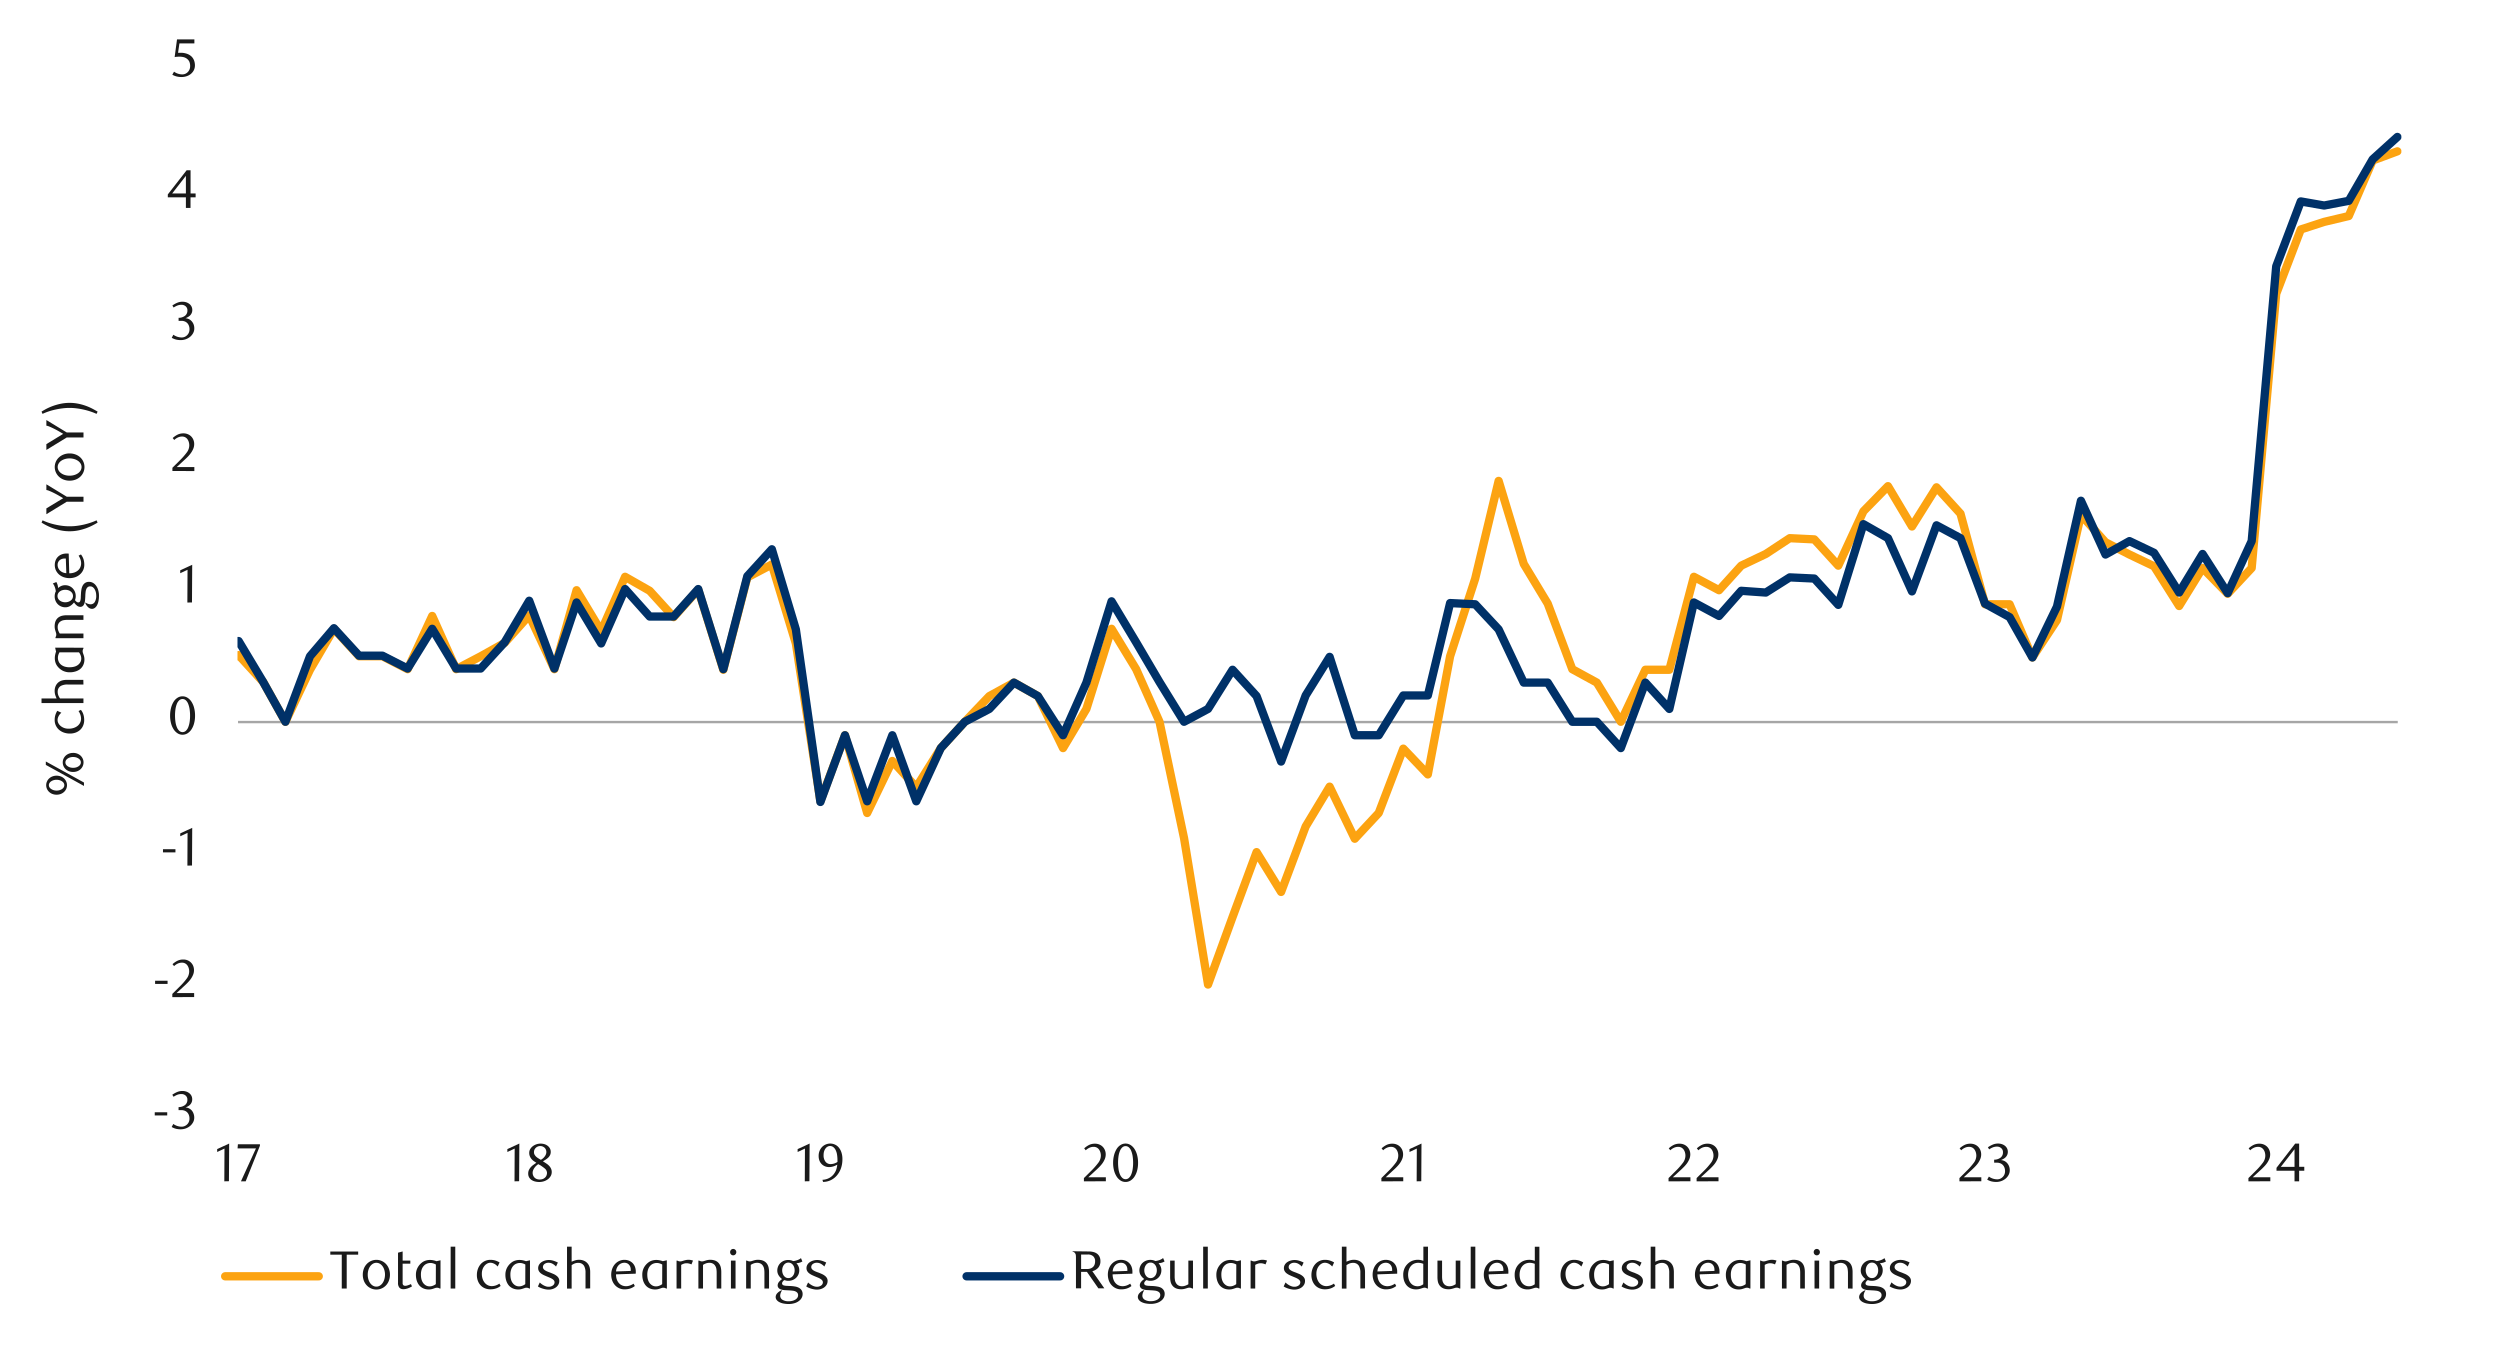 <svg xmlns="http://www.w3.org/2000/svg" xmlns:xlink="http://www.w3.org/1999/xlink" width="1460" height="790" viewBox="0 0 1460 790">
  <defs>
    <style>
      .a, .d, .e, .g, .h {
        fill: none;
      }

      .b {
        clip-path: url(#a);
      }

      .c {
        clip-path: url(#b);
      }

      .d {
        stroke: #000;
        stroke-miterlimit: 10;
        stroke-width: 0.39px;
        opacity: 0;
      }

      .e {
        stroke: #a6a6a6;
        stroke-width: 1.42px;
      }

      .e, .g, .h {
        stroke-linejoin: round;
      }

      .f {
        clip-path: url(#c);
      }

      .g {
        stroke: #fca311;
      }

      .g, .h {
        stroke-linecap: round;
        stroke-width: 4.84px;
      }

      .h {
        stroke: #003168;
      }

      .i {
        clip-path: url(#e);
      }

      .j {
        fill: #1a1a1a;
      }
    </style>
    <clipPath id="a">
      <rect class="a" x="-132.92" y="-721.72" width="1725.84" height="2233.44"/>
    </clipPath>
    <clipPath id="b">
      <rect class="a" x="9.21" y="15.32" width="1441.58" height="759.37"/>
    </clipPath>
    <clipPath id="c">
      <rect class="a" x="138.69" y="37.4" width="1263.7" height="616.65"/>
    </clipPath>
    <clipPath id="e">
      <rect class="a" x="9.55" y="15.99" width="1441.25" height="758.69"/>
    </clipPath>
  </defs>
  <g class="b">
    <g class="c">
      <rect class="d" x="9.28" y="15.88" width="1441.36" height="758.95"/>
    </g>
    <line class="e" x1="139" y1="421.68" x2="1400.29" y2="421.68"/>
    <g class="f">
      <polyline class="g" points="-87.97 414.01 -74.03 390.8 -59.69 406.14 -45.69 382.93 -31.01 437.21 -16.67 382.59 -3.35 367.56 11.33 414.01 25.33 429.38 39.67 414.01 53.67 406.14 68.01 406.14 82.35 406.14 96.35 406.14 110.69 390.8 124.69 390.8 139.37 382.59 153.71 398.3 166.68 421.51 181.03 391.14 195.02 367.22 209.71 383.27 223.36 383.27 238.05 390.8 252.41 359.72 266.39 390.8 280.72 383.27 294.73 375.43 309.06 359.38 323.75 390.8 336.72 344.69 351.08 368.61 365.06 336.85 379.42 345.03 393.4 360.4 407.76 344.35 422.42 391.14 436.44 337.19 450.76 329.66 464.78 375.77 479.11 467.95 493.46 429.38 506.43 474.78 521.12 444.41 535.11 459.75 549.43 436.88 563.45 421.51 577.78 406.51 592.13 398.64 606.12 406.51 620.81 436.88 634.46 414.01 649.15 367.22 663.5 390.8 677.15 421.51 691.48 489.47 705.49 574.97 719.82 535.55 733.84 497.65 748.16 520.88 762.51 482.65 776.5 459.41 791.19 489.81 805.18 474.78 819.53 437.21 833.86 452.25 846.86 383.27 861.52 337.87 875.2 280.85 889.87 329.32 903.88 352.53 918.21 390.8 932.56 398.64 946.55 421.51 960.9 391.14 974.89 391.14 989.24 336.85 1003.91 344.69 1016.88 330.34 1031.23 323.51 1045.22 314.29 1059.57 315 1073.56 330.34 1088.25 298.58 1102.58 283.92 1116.59 307.47 1130.92 284.6 1144.93 299.97 1159.26 352.9 1173.61 352.9 1186.92 383.95 1201.28 362.12 1215.27 300.64 1229.62 316.69 1243.61 323.85 1257.96 330.7 1272.62 353.91 1286.3 331.72 1300.96 346.75 1314.98 331.72 1329.31 171.57 1343.66 134.01 1357.31 129.58 1371.66 126.17 1385.65 93.74 1400.06 88.38"/>
    </g>
    <g class="f">
      <polyline class="h" points="-87.97 414.01 -74.03 390.43 -59.69 398.3 -45.69 397.96 -31.01 429.71 -16.67 382.25 -3.35 366.88 11.33 421.51 25.33 429.38 39.67 406.14 53.67 390.43 68.01 398.3 82.35 398.3 96.35 398.3 110.69 390.43 124.69 374.75 139.37 374.39 153.71 398.3 166.68 421.51 181.03 383.27 195.02 366.88 209.71 382.93 223.36 382.93 238.05 390.43 252.41 367.22 266.39 390.43 280.72 390.43 294.73 375.09 309.06 350.84 323.75 390.43 336.72 351.85 351.08 375.77 365.06 344.01 379.42 360.06 393.4 360.06 407.76 344.01 422.42 390.8 436.44 336.49 450.76 320.78 464.78 367.56 479.11 468.35 493.46 429.38 506.43 467.95 521.12 429.38 535.11 467.95 549.43 436.88 563.45 421.51 577.78 414.01 592.13 398.64 606.12 406.51 620.81 429.38 634.46 398.64 649.15 351.18 663.5 375.09 677.15 398.3 691.48 421.51 705.49 414.01 719.82 391.14 733.84 406.51 748.16 444.75 762.51 406.14 776.5 383.61 791.19 429.38 805.18 429.38 819.53 406.14 833.86 406.14 846.86 352.19 861.52 352.9 875.2 367.56 889.87 398.64 903.88 398.64 918.21 421.51 932.56 421.51 946.55 436.88 960.9 398.64 974.89 414.01 989.24 351.85 1003.91 359.72 1016.88 345.03 1031.23 346.05 1045.22 337.19 1059.57 337.87 1073.56 353.24 1088.25 306.11 1102.58 314.29 1116.59 345.37 1130.92 306.79 1144.93 314.29 1159.26 352.53 1173.61 360.4 1186.92 383.95 1201.28 354.25 1215.27 292.44 1229.62 323.85 1243.61 316.01 1257.96 322.84 1272.62 346.05 1286.3 323.51 1300.96 346.41 1314.98 316.01 1329.31 155.53 1343.66 117.63 1357.31 120.02 1371.66 117.29 1385.65 93.03 1400.06 79.98"/>
    </g>
    <g class="i">
      <g>
        <path class="j" d="M90.37,651.42v-1.85h7.29v1.85Z"/>
        <path class="j" d="M108.34,646.74a5.74,5.74,0,0,1,2.1.58,5.37,5.37,0,0,1,1.62,1.29,6.08,6.08,0,0,1,1,1.84,6.58,6.58,0,0,1,.38,2.26,5.6,5.6,0,0,1-.66,2.68,7.35,7.35,0,0,1-1.76,2.17,8.3,8.3,0,0,1-2.55,1.45,8.85,8.85,0,0,1-3,.51,12.48,12.48,0,0,1-2.46-.26,9.87,9.87,0,0,1-2.75-1.09l.94-1.79a8.39,8.39,0,0,0,4.9,1.61,4.3,4.3,0,0,0,1.69-.35,4.56,4.56,0,0,0,2.86-4.36,5.75,5.75,0,0,0-.37-2.16,4.66,4.66,0,0,0-1-1.55,4.19,4.19,0,0,0-1.5-.94,5.35,5.35,0,0,0-1.84-.32h-1.66v-1.76a6.18,6.18,0,0,0,3.7-1.16,3.76,3.76,0,0,0,1.45-3.2,3,3,0,0,0-1-2.36,3.62,3.62,0,0,0-2.47-.91,6.46,6.46,0,0,0-2.32.4,10.06,10.06,0,0,0-2.26,1.21l-.76-1.2a14.92,14.92,0,0,1,2.86-1.6,7.79,7.79,0,0,1,3-.6,7,7,0,0,1,2.34.37,5.81,5.81,0,0,1,1.81,1,4.61,4.61,0,0,1,1.2,1.51,4.49,4.49,0,0,1,.42,2,4.32,4.32,0,0,1-.31,1.69,4.48,4.48,0,0,1-.85,1.35,5,5,0,0,1-1.25,1A9.84,9.84,0,0,1,108.34,646.74Z"/>
      </g>
    </g>
    <g class="i">
      <g>
        <path class="j" d="M90.58,574.61v-1.86h7.28v1.86Z"/>
        <path class="j" d="M100.63,582.33v-1.88l4.14-4.12a39.24,39.24,0,0,0,4.16-4.69,7.09,7.09,0,0,0,1.56-4.19,6.94,6.94,0,0,0-.3-2.09,5.55,5.55,0,0,0-.83-1.67,3.86,3.86,0,0,0-1.31-1.1,3.78,3.78,0,0,0-1.74-.39,5.79,5.79,0,0,0-2.54.55,7.82,7.82,0,0,0-2.11,1.46l-.91-1.13a12.42,12.42,0,0,1,3-2.05,7.88,7.88,0,0,1,3.32-.68,6.47,6.47,0,0,1,2.42.45,6,6,0,0,1,3.32,3.26,6.52,6.52,0,0,1,.48,2.53,6.91,6.91,0,0,1-.55,2.74,12,12,0,0,1-1.35,2.43,17.4,17.4,0,0,1-1.69,2q-.9.93-1.62,1.59l-5,4.61h10.3v2.32Z"/>
      </g>
    </g>
    <g class="i">
      <g>
        <path class="j" d="M95.18,497.79v-1.85h7.28v1.85Z"/>
        <path class="j" d="M109.44,505.52l.09-19.13-4.27,2v-1.69l7-3.24-.12,22Z"/>
      </g>
    </g>
    <g class="i">
      <path class="j" d="M113.91,417.91a17.12,17.12,0,0,1-.55,4.5,11.91,11.91,0,0,1-1.53,3.54,7.62,7.62,0,0,1-2.32,2.31,5.56,5.56,0,0,1-2.93.82,5.21,5.21,0,0,1-2.88-.84,7.53,7.53,0,0,1-2.29-2.31,11.81,11.81,0,0,1-1.52-3.52,17,17,0,0,1-.55-4.47,17.57,17.57,0,0,1,.55-4.53,12.86,12.86,0,0,1,1.5-3.58,7.23,7.23,0,0,1,2.29-2.34,5.33,5.33,0,0,1,2.9-.84,5.4,5.4,0,0,1,2.93.84,7.51,7.51,0,0,1,2.32,2.34,12.1,12.1,0,0,1,1.53,3.57A17.31,17.31,0,0,1,113.91,417.91ZM111,418a24.57,24.57,0,0,0-.28-3.86,14,14,0,0,0-.83-3.11,5.62,5.62,0,0,0-1.37-2.06,2.85,2.85,0,0,0-3.83,0,5.74,5.74,0,0,0-1.37,2,13.85,13.85,0,0,0-.83,3.08,26.54,26.54,0,0,0,0,7.69,12.69,12.69,0,0,0,.85,3.08,5.89,5.89,0,0,0,1.38,2,2.75,2.75,0,0,0,1.89.74,2.81,2.81,0,0,0,1.9-.74,5.63,5.63,0,0,0,1.38-2,13.81,13.81,0,0,0,.83-3.06A23.8,23.8,0,0,0,111,418Z"/>
    </g>
    <g class="i">
      <path class="j" d="M109.42,351.88l.1-19.12-4.27,2v-1.7l7-3.23-.13,22Z"/>
    </g>
    <g class="i">
      <path class="j" d="M100.68,275.07v-1.89l4.14-4.11a39.25,39.25,0,0,0,4.16-4.7,7.06,7.06,0,0,0,1.56-4.19,7,7,0,0,0-.3-2.09,5.5,5.5,0,0,0-.83-1.66,3.69,3.69,0,0,0-3-1.49,5.79,5.79,0,0,0-2.54.55,7.6,7.6,0,0,0-2.11,1.46l-.91-1.14a12.72,12.72,0,0,1,3-2.05,7.88,7.88,0,0,1,3.32-.68,6.28,6.28,0,0,1,2.42.46,5.88,5.88,0,0,1,2,1.28,6.19,6.19,0,0,1,1.34,2,6.43,6.43,0,0,1,.48,2.52,7,7,0,0,1-.55,2.75,12.55,12.55,0,0,1-1.35,2.43,18.26,18.26,0,0,1-1.69,2.05c-.6.62-1.14,1.14-1.62,1.58l-5,4.61h10.3v2.33Z"/>
    </g>
    <g class="i">
      <path class="j" d="M108.32,185.84a5.73,5.73,0,0,1,2.11.58,5.33,5.33,0,0,1,1.61,1.29,6.1,6.1,0,0,1,1.06,1.84,6.57,6.57,0,0,1,.37,2.26,5.6,5.6,0,0,1-.66,2.68,7.31,7.31,0,0,1-1.75,2.17,8.41,8.41,0,0,1-2.55,1.45,8.89,8.89,0,0,1-3,.51,12.58,12.58,0,0,1-2.47-.26,9.93,9.93,0,0,1-2.74-1.09l.94-1.79a8.38,8.38,0,0,0,4.9,1.6,4.29,4.29,0,0,0,1.69-.34,4.75,4.75,0,0,0,1.46-1,4.51,4.51,0,0,0,1-1.47,4.83,4.83,0,0,0,.38-1.94,5.73,5.73,0,0,0-.37-2.15,4.53,4.53,0,0,0-1-1.55,4.06,4.06,0,0,0-1.49-.94,5.35,5.35,0,0,0-1.84-.32h-1.67v-1.76a6.19,6.19,0,0,0,3.71-1.16,3.78,3.78,0,0,0,1.44-3.2,3,3,0,0,0-1-2.36A3.6,3.6,0,0,0,106,178a6.46,6.46,0,0,0-2.32.4,10.46,10.46,0,0,0-2.27,1.2l-.75-1.19a14.62,14.62,0,0,1,2.86-1.6,7.77,7.77,0,0,1,3-.6,7.29,7.29,0,0,1,2.35.36,6.16,6.16,0,0,1,1.81,1,4.39,4.39,0,0,1,1.62,3.46,4.32,4.32,0,0,1-.31,1.69,4.48,4.48,0,0,1-.85,1.35,5.22,5.22,0,0,1-1.26,1A9.09,9.09,0,0,1,108.32,185.84Z"/>
    </g>
    <g class="i">
      <path class="j" d="M111.26,115.24v6.19h-2.7v-6.19H98v-1.69L109,99.42h2.29V113h2.95v2.26Zm-2.7-12.56-8,10.3h8Z"/>
    </g>
    <g class="i">
      <path class="j" d="M113.52,25.33h-8.73l-.81,5.5.69,0h.69a10.76,10.76,0,0,1,4.13.69,7.16,7.16,0,0,1,2.61,1.75,6.52,6.52,0,0,1,1.35,2.38,8.74,8.74,0,0,1,.39,2.52A6.35,6.35,0,0,1,113.2,41a6.74,6.74,0,0,1-1.73,2.16A7.74,7.74,0,0,1,109,44.5a9.16,9.16,0,0,1-3,.49,12.3,12.3,0,0,1-2.56-.27,10.29,10.29,0,0,1-2.81-1.08l1-1.79a8.25,8.25,0,0,0,4.87,1.6,4.38,4.38,0,0,0,1.68-.34,4.67,4.67,0,0,0,1.47-1,4.85,4.85,0,0,0,1-1.5,4.78,4.78,0,0,0,.39-2,6.08,6.08,0,0,0-.56-2.78A4.82,4.82,0,0,0,109,34.19a5.49,5.49,0,0,0-2-.87,11.91,11.91,0,0,0-2.28-.23,13.55,13.55,0,0,0-1.43.08c-.47,0-.91.11-1.3.17L103.38,23h10.14Z"/>
    </g>
    <g class="i">
      <g>
        <path class="j" d="M131,689.89l.1-19.13-4.27,2v-1.69l7-3.24-.13,22Z"/>
        <path class="j" d="M143.48,689.89h-2.76l8.76-19.22H138.74l.19-2.42H151.8v.85Z"/>
      </g>
    </g>
    <g class="i">
      <g>
        <path class="j" d="M300.48,689.89l.09-19.13-4.27,2v-1.69l7-3.24-.13,22Z"/>
        <path class="j" d="M313.22,679.05c-.44-.27-.91-.57-1.4-.91a6.85,6.85,0,0,1-1.34-1.19,6.18,6.18,0,0,1-1-1.59,5.07,5.07,0,0,1-.41-2.12,4.27,4.27,0,0,1,.55-2.1,5.94,5.94,0,0,1,1.47-1.7,7.13,7.13,0,0,1,2.09-1.14,7.33,7.33,0,0,1,2.47-.43,8.09,8.09,0,0,1,2.35.33,5.81,5.81,0,0,1,1.89,1,4.72,4.72,0,0,1,1.27,1.51,4.05,4.05,0,0,1,.47,2,4.27,4.27,0,0,1-.36,1.79,5.31,5.31,0,0,1-1,1.43,8.87,8.87,0,0,1-1.46,1.19c-.56.37-1.15.73-1.76,1.08l.63.38,1.63,1.08a8.36,8.36,0,0,1,1.45,1.26,6.1,6.1,0,0,1,1.05,1.59,4.79,4.79,0,0,1,.41,2,4.68,4.68,0,0,1-.56,2.21,6.13,6.13,0,0,1-1.54,1.84,7.68,7.68,0,0,1-2.3,1.25,8.43,8.43,0,0,1-2.87.47,10,10,0,0,1-2.49-.29,6.71,6.71,0,0,1-2.07-.91,4.72,4.72,0,0,1-1.41-1.54,4.41,4.41,0,0,1-.51-2.15,4.84,4.84,0,0,1,.5-2.27,7.08,7.08,0,0,1,1.23-1.72,9.51,9.51,0,0,1,1.56-1.31Q312.56,679.53,313.22,679.05Zm1.11.82a13.17,13.17,0,0,0-1.23,1,8.73,8.73,0,0,0-1.05,1.24,6.49,6.49,0,0,0-.72,1.38,4.17,4.17,0,0,0-.27,1.45,4.06,4.06,0,0,0,.27,1.46,3.92,3.92,0,0,0,.78,1.26,3.79,3.79,0,0,0,1.29.86,4.76,4.76,0,0,0,1.81.31,4.89,4.89,0,0,0,1.82-.31,4,4,0,0,0,1.33-.86,3.56,3.56,0,0,0,.82-1.26,4.06,4.06,0,0,0,.27-1.46,3.52,3.52,0,0,0-1.35-2.58q-.48-.4-1-.78c-.35-.25-.69-.49-1-.71s-.67-.42-1-.59Zm1.54-2.54a7.75,7.75,0,0,0,1.21-.84,6.59,6.59,0,0,0,1-1.08,5,5,0,0,0,.72-1.26,3.62,3.62,0,0,0-.48-3.58,3.75,3.75,0,0,0-5.37-.28,3.38,3.38,0,0,0-1.1,2.64,2.72,2.72,0,0,0,.31,1.33,5.17,5.17,0,0,0,.8,1.09,6.74,6.74,0,0,0,1.12.91c.42.27.83.53,1.25.78Z"/>
      </g>
    </g>
    <g class="i">
      <g>
        <path class="j" d="M470,689.89l.09-19.13-4.27,2v-1.69l7-3.24-.12,22Z"/>
        <path class="j" d="M480.32,689a9.24,9.24,0,0,0,2.86-.57,8.7,8.7,0,0,0,2.12-1.14,8.83,8.83,0,0,0,1.52-1.46,11.62,11.62,0,0,0,1-1.51,8.27,8.27,0,0,0,.76-2,11.91,11.91,0,0,0,.38-2.18,10.52,10.52,0,0,1-2.42,1.08,8.27,8.27,0,0,1-2.33.36,6.52,6.52,0,0,1-2.37-.44,5.63,5.63,0,0,1-1.94-1.27,6,6,0,0,1-1.32-2,7.33,7.33,0,0,1-.49-2.78,7.69,7.69,0,0,1,.58-3.08,7.28,7.28,0,0,1,1.52-2.28,6.66,6.66,0,0,1,2.17-1.41,6.84,6.84,0,0,1,2.51-.49,6.54,6.54,0,0,1,2.59.54,6.25,6.25,0,0,1,2.28,1.66,8.57,8.57,0,0,1,1.62,2.88,12.4,12.4,0,0,1,.61,4.13,15.7,15.7,0,0,1-.86,5.27,13,13,0,0,1-2.39,4.18,11,11,0,0,1-3.6,2.75,10.32,10.32,0,0,1-4.46,1Zm8.76-10.46c0-.23,0-.43,0-.59v-.6a21.89,21.89,0,0,0-.24-3,8.85,8.85,0,0,0-.64-2.29,5.09,5.09,0,0,0-1.52-2.13,3.15,3.15,0,0,0-1.95-.66,3,3,0,0,0-1.4.36,3.7,3.7,0,0,0-1.2,1.05,5.57,5.57,0,0,0-.84,1.65,7,7,0,0,0-.31,2.18,5.94,5.94,0,0,0,1.17,4,3.77,3.77,0,0,0,3,1.33A7.61,7.61,0,0,0,489.08,678.58Z"/>
      </g>
    </g>
    <g class="i">
      <g>
        <path class="j" d="M633,689.89V688l4.15-4.11a41.1,41.1,0,0,0,4.16-4.7A7.11,7.11,0,0,0,642.9,675a7,7,0,0,0-.3-2.09,5.38,5.38,0,0,0-.83-1.66,3.81,3.81,0,0,0-1.3-1.1,3.85,3.85,0,0,0-1.75-.39,5.83,5.83,0,0,0-2.54.55,7.7,7.7,0,0,0-2.1,1.46l-.91-1.13a12.44,12.44,0,0,1,3-2.06,7.89,7.89,0,0,1,3.33-.67,6.51,6.51,0,0,1,2.42.45,6,6,0,0,1,2,1.29,6,6,0,0,1,1.33,2,6.29,6.29,0,0,1,.49,2.52,7.11,7.11,0,0,1-.55,2.75,13,13,0,0,1-1.35,2.43,18.32,18.32,0,0,1-1.7,2q-.89.93-1.62,1.59l-5,4.6h10.3v2.33Z"/>
        <path class="j" d="M664.63,679.1a17.12,17.12,0,0,1-.55,4.5,11.91,11.91,0,0,1-1.53,3.54,7.62,7.62,0,0,1-2.32,2.31,5.53,5.53,0,0,1-2.93.81,5.23,5.23,0,0,1-2.88-.83,7.53,7.53,0,0,1-2.29-2.31,12.19,12.19,0,0,1-1.52-3.52,17,17,0,0,1-.55-4.47,17.57,17.57,0,0,1,.55-4.53,13.16,13.16,0,0,1,1.5-3.58,7.23,7.23,0,0,1,2.29-2.34,5.48,5.48,0,0,1,5.83,0,7.51,7.51,0,0,1,2.32,2.34,12,12,0,0,1,1.53,3.57A17.31,17.31,0,0,1,664.63,679.1Zm-2.89,0a24.57,24.57,0,0,0-.28-3.86,14,14,0,0,0-.83-3.11,5.62,5.62,0,0,0-1.37-2.06,2.85,2.85,0,0,0-3.83,0,5.6,5.6,0,0,0-1.36,2,13.31,13.31,0,0,0-.84,3.08,26.54,26.54,0,0,0,0,7.69,12.69,12.69,0,0,0,.85,3.08,5.89,5.89,0,0,0,1.38,2,2.75,2.75,0,0,0,1.89.74,2.81,2.81,0,0,0,1.9-.74,5.63,5.63,0,0,0,1.38-2,13.81,13.81,0,0,0,.83-3.06A23.8,23.8,0,0,0,661.74,679.15Z"/>
      </g>
    </g>
    <g class="i">
      <g>
        <path class="j" d="M806.73,689.89V688l4.14-4.11a39.25,39.25,0,0,0,4.16-4.7,7.06,7.06,0,0,0,1.56-4.19,7,7,0,0,0-.3-2.09,5.61,5.61,0,0,0-.83-1.66,3.69,3.69,0,0,0-3.05-1.49,5.79,5.79,0,0,0-2.54.55,7.6,7.6,0,0,0-2.11,1.46l-.91-1.13a12.48,12.48,0,0,1,3-2.06,7.89,7.89,0,0,1,3.33-.67,6.45,6.45,0,0,1,2.41.45,5.75,5.75,0,0,1,2,1.29,6,6,0,0,1,1.34,2,6.47,6.47,0,0,1,.48,2.52,6.93,6.93,0,0,1-.55,2.75,12,12,0,0,1-1.35,2.43,18.26,18.26,0,0,1-1.69,2q-.9.93-1.62,1.59l-5,4.6h10.3v2.33Z"/>
        <path class="j" d="M827.33,689.89l.09-19.13-4.27,2v-1.69l7-3.24-.12,22Z"/>
      </g>
    </g>
    <g class="i">
      <g>
        <path class="j" d="M974.43,689.89V688l4.14-4.11a40.34,40.34,0,0,0,4.17-4.7,7.11,7.11,0,0,0,1.55-4.19,7,7,0,0,0-.3-2.09,5.38,5.38,0,0,0-.83-1.66,3.81,3.81,0,0,0-1.3-1.1,3.85,3.85,0,0,0-1.75-.39,5.79,5.79,0,0,0-2.54.55,7.41,7.41,0,0,0-2.1,1.46l-.92-1.13a12.68,12.68,0,0,1,3-2.06,7.89,7.89,0,0,1,3.33-.67,6.51,6.51,0,0,1,2.42.45,5.81,5.81,0,0,1,2,1.29,6,6,0,0,1,1.34,2,6.47,6.47,0,0,1,.49,2.52,7.11,7.11,0,0,1-.55,2.75,13,13,0,0,1-1.35,2.43,18.32,18.32,0,0,1-1.7,2q-.9.93-1.62,1.59l-5,4.6h10.3v2.33Z"/>
        <path class="j" d="M990.82,689.89V688l4.15-4.11a40.15,40.15,0,0,0,4.16-4.7,7.11,7.11,0,0,0,1.55-4.19,7,7,0,0,0-.3-2.09,5.17,5.17,0,0,0-.83-1.66,3.72,3.72,0,0,0-1.3-1.1,3.81,3.81,0,0,0-1.74-.39,5.84,5.84,0,0,0-2.55.55,7.7,7.7,0,0,0-2.1,1.46l-.91-1.13a12.44,12.44,0,0,1,3-2.06,8,8,0,0,1,3.33-.67,6.47,6.47,0,0,1,2.42.45,6,6,0,0,1,2,1.29,6,6,0,0,1,1.33,2,6.29,6.29,0,0,1,.49,2.52,6.93,6.93,0,0,1-.55,2.75,13,13,0,0,1-1.35,2.43,17.29,17.29,0,0,1-1.7,2c-.59.62-1.13,1.15-1.61,1.59l-5,4.6h10.3v2.33Z"/>
      </g>
    </g>
    <g class="i">
      <g>
        <path class="j" d="M1144.31,689.89V688l4.14-4.11a39.25,39.25,0,0,0,4.16-4.7,7.06,7.06,0,0,0,1.56-4.19,7,7,0,0,0-.3-2.09,5.61,5.61,0,0,0-.83-1.66,3.81,3.81,0,0,0-1.3-1.1,3.85,3.85,0,0,0-1.75-.39,5.79,5.79,0,0,0-2.54.55,7.6,7.6,0,0,0-2.11,1.46l-.91-1.13a12.48,12.48,0,0,1,3-2.06,7.89,7.89,0,0,1,3.33-.67,6.51,6.51,0,0,1,2.42.45,5.81,5.81,0,0,1,2,1.29,6,6,0,0,1,1.34,2,6.47,6.47,0,0,1,.49,2.52,7.11,7.11,0,0,1-.55,2.75,13,13,0,0,1-1.35,2.43,18.32,18.32,0,0,1-1.7,2q-.9.93-1.62,1.59l-5,4.6h10.3v2.33Z"/>
        <path class="j" d="M1168.55,677.48a5.73,5.73,0,0,1,2.11.58,5.46,5.46,0,0,1,1.61,1.29,6.32,6.32,0,0,1,1.06,1.84,6.57,6.57,0,0,1,.37,2.26,5.6,5.6,0,0,1-.66,2.68,7.19,7.19,0,0,1-1.76,2.17,8.24,8.24,0,0,1-2.54,1.45,8.89,8.89,0,0,1-3,.51,12.58,12.58,0,0,1-2.47-.26,10,10,0,0,1-2.75-1.09l1-1.79a8.37,8.37,0,0,0,4.89,1.61,4.31,4.31,0,0,0,1.7-.35,4.87,4.87,0,0,0,1.46-1,4.51,4.51,0,0,0,1-1.47,4.82,4.82,0,0,0,.38-1.93,6,6,0,0,0-.37-2.16,4.53,4.53,0,0,0-1-1.55,4,4,0,0,0-1.5-.94,5.25,5.25,0,0,0-1.83-.32h-1.67v-1.76a6.19,6.19,0,0,0,3.71-1.16,3.78,3.78,0,0,0,1.44-3.2,3,3,0,0,0-1-2.36,3.6,3.6,0,0,0-2.46-.91,6.55,6.55,0,0,0-2.33.4,10.27,10.27,0,0,0-2.26,1.21l-.75-1.2a14.34,14.34,0,0,1,2.86-1.6,7.74,7.74,0,0,1,3-.6,6.92,6.92,0,0,1,2.34.37,5.86,5.86,0,0,1,1.82,1,4.46,4.46,0,0,1,1.19,1.51,4.36,4.36,0,0,1,.43,1.95,4.5,4.5,0,0,1-.31,1.69,4.68,4.68,0,0,1-.85,1.35,5.51,5.51,0,0,1-1.26,1A9.87,9.87,0,0,1,1168.55,677.48Z"/>
      </g>
    </g>
    <g class="i">
      <g>
        <path class="j" d="M1313.08,689.89V688l4.15-4.11a40.15,40.15,0,0,0,4.16-4.7,7,7,0,0,0,1.55-4.19,7.33,7.33,0,0,0-.29-2.09,5.4,5.4,0,0,0-.84-1.66,3.72,3.72,0,0,0-1.3-1.1,3.78,3.78,0,0,0-1.74-.39,5.87,5.87,0,0,0-2.55.55,7.7,7.7,0,0,0-2.1,1.46l-.91-1.13a12.44,12.44,0,0,1,3-2.06,8,8,0,0,1,3.33-.67,6.47,6.47,0,0,1,2.42.45,6,6,0,0,1,2,1.29,6,6,0,0,1,1.33,2,6.29,6.29,0,0,1,.49,2.52,6.93,6.93,0,0,1-.55,2.75,13,13,0,0,1-1.35,2.43,17.29,17.29,0,0,1-1.7,2c-.59.62-1.13,1.15-1.61,1.59l-5,4.6h10.3v2.33Z"/>
        <path class="j" d="M1342.7,683.7v6.19H1340V683.7h-10.52V682l10.92-14.14h2.3v13.57h3v2.26Zm-2.7-12.56-8,10.3h8Z"/>
      </g>
    </g>
    <g class="i">
      <g>
        <path class="j" d="M49.05,457v2l-22.29-12.3v-2Zm-16-4a6.7,6.7,0,0,1,2.44.44,6,6,0,0,1,1.92,1.19,5.64,5.64,0,0,1,1.26,1.78,5.38,5.38,0,0,1,0,4.31,5.67,5.67,0,0,1-1.26,1.76,6,6,0,0,1-1.92,1.19,7,7,0,0,1-4.88,0,5.83,5.83,0,0,1-1.92-1.19,5.37,5.37,0,0,1-1.26-1.76,5.28,5.28,0,0,1,0-4.31,5.34,5.34,0,0,1,1.26-1.78,5.83,5.83,0,0,1,1.92-1.19A6.66,6.66,0,0,1,33.06,453Zm0,2.39a6.12,6.12,0,0,0-1.75.24,4.7,4.7,0,0,0-1.41.66,3.18,3.18,0,0,0-1,1,2.28,2.28,0,0,0-.35,1.24,2.31,2.31,0,0,0,.35,1.24,3.18,3.18,0,0,0,1,1,5.27,5.27,0,0,0,1.41.68,6.11,6.11,0,0,0,1.75.25,6,6,0,0,0,1.74-.24,5,5,0,0,0,1.42-.66,3.18,3.18,0,0,0,1-1,2.43,2.43,0,0,0,.35-1.27,2.37,2.37,0,0,0-.35-1.24,3.18,3.18,0,0,0-1-1,4.76,4.76,0,0,0-1.42-.66A6,6,0,0,0,33.06,455.4Zm9.66-15.7a6.49,6.49,0,0,1,2.44.44,6,6,0,0,1,1.92,1.19,5.84,5.84,0,0,1,1.26,1.77,5.17,5.17,0,0,1,.45,2.14,5.35,5.35,0,0,1-.45,2.18,5.53,5.53,0,0,1-1.26,1.78,6.07,6.07,0,0,1-1.92,1.2,7,7,0,0,1-4.88,0,6.07,6.07,0,0,1-1.92-1.2,5.53,5.53,0,0,1-1.26-1.78,5.35,5.35,0,0,1-.45-2.18,5.17,5.17,0,0,1,.45-2.14,5.84,5.84,0,0,1,1.26-1.77,6,6,0,0,1,1.92-1.19A6.49,6.49,0,0,1,42.72,439.7Zm0,2.39a6.12,6.12,0,0,0-1.75.24,5.09,5.09,0,0,0-1.41.66,3.28,3.28,0,0,0-1,1,2.43,2.43,0,0,0-.35,1.25,2.46,2.46,0,0,0,.35,1.28,3.31,3.31,0,0,0,1,1,5.09,5.09,0,0,0,1.41.66,6.5,6.5,0,0,0,3.5,0,5.09,5.09,0,0,0,1.41-.66,3.31,3.31,0,0,0,1-1,2.46,2.46,0,0,0,.35-1.28,2.43,2.43,0,0,0-.35-1.25,3.28,3.28,0,0,0-1-1,5.09,5.09,0,0,0-1.41-.66A6.12,6.12,0,0,0,42.72,442.09Z"/>
        <path class="j" d="M47.94,415.56a8,8,0,0,1,.63,1.31A9.84,9.84,0,0,1,49,418.5a11.32,11.32,0,0,1,.17,2,8.19,8.19,0,0,1-.6,3.18,7,7,0,0,1-1.69,2.49,7.85,7.85,0,0,1-2.65,1.64,9.52,9.52,0,0,1-3.4.59,10.45,10.45,0,0,1-3.55-.59,8.77,8.77,0,0,1-2.84-1.65,7.62,7.62,0,0,1-1.85-2.51,7.5,7.5,0,0,1-.66-3.15,9.84,9.84,0,0,1,.39-2.88,11.3,11.3,0,0,1,1.12-2.5l2.39,1.1a9.06,9.06,0,0,0-.74.76,6.4,6.4,0,0,0-.72,1,5.81,5.81,0,0,0-.54,1.22,4.25,4.25,0,0,0-.2,1.33,3.78,3.78,0,0,0,.47,1.83A5.19,5.19,0,0,0,35.45,424a6.77,6.77,0,0,0,2,1.13,7.59,7.59,0,0,0,2.58.43,9.3,9.3,0,0,0,3.12-.48,7,7,0,0,0,2.28-1.27,5.53,5.53,0,0,0,1.42-1.86,5.29,5.29,0,0,0,.49-2.22,8,8,0,0,0-.3-2,8.67,8.67,0,0,0-1.18-2.46l1.38-.72C47.48,414.83,47.71,415.18,47.94,415.56Z"/>
        <path class="j" d="M48.73,399.76H39.6a8.21,8.21,0,0,0-4,.78A3.72,3.72,0,0,0,34.16,402a4,4,0,0,0-.47,1.94,6,6,0,0,0,.36,2.12,8.91,8.91,0,0,0,1,1.83H48.73v2.71H24.25v-2.71l8.8,0a17.31,17.31,0,0,1-.76-1.93,8,8,0,0,1-.37-2.44,6.92,6.92,0,0,1,.73-3.2,5.69,5.69,0,0,1,2-2.22,6.51,6.51,0,0,1,2-.81,11.27,11.27,0,0,1,2.49-.26h9.52Z"/>
        <path class="j" d="M48.73,378.27v.44a3.14,3.14,0,0,0-.47,1.54,3.18,3.18,0,0,0,.16,1c.1.33.22.69.36,1.06s.25.8.36,1.25a7,7,0,0,1,.16,1.52,7.53,7.53,0,0,1-.7,3.34,6.65,6.65,0,0,1-1.88,2.39A8.34,8.34,0,0,1,44,392.16a10.88,10.88,0,0,1-3.21.46,8.85,8.85,0,0,1-4.3-1,9.43,9.43,0,0,1-2.91-2.47,7,7,0,0,1-1.19-2.25,8.32,8.32,0,0,1-.38-2.47,9.8,9.8,0,0,1,.24-2.19,11.62,11.62,0,0,1,.48-1.68l-.53-2.33Zm-14,2.7a7.06,7.06,0,0,0-.63,1.42,5.88,5.88,0,0,0-.28,1.79,5.51,5.51,0,0,0,.41,2.08A4.84,4.84,0,0,0,35.45,388a6.43,6.43,0,0,0,2.12,1.23,9.08,9.08,0,0,0,3,.45q4.1,0,5.88-2.26a4.27,4.27,0,0,0,1-2.87,5,5,0,0,0-.14-1.16,6.67,6.67,0,0,0-.35-1,6.39,6.39,0,0,0-.42-.83,5.26,5.26,0,0,0-.41-.59Z"/>
        <path class="j" d="M48.73,362H39.6a13.34,13.34,0,0,0-2.34.17,4.52,4.52,0,0,0-1.68.61,3.49,3.49,0,0,0-1.42,1.43,4,4,0,0,0-.47,1.93,6,6,0,0,0,.34,2.11,8.88,8.88,0,0,0,.88,1.74H48.73v2.71H32.4v-.41a9.78,9.78,0,0,0,.36-.93,2.65,2.65,0,0,0,.11-.74,3.58,3.58,0,0,0-.15-1c-.1-.33-.2-.69-.32-1.07s-.23-.78-.33-1.22a7.08,7.08,0,0,1-.15-1.55c0-2.47.81-4.26,2.43-5.35a6.46,6.46,0,0,1,2.15-.88,12.92,12.92,0,0,1,2.61-.25h9.62Z"/>
        <path class="j" d="M32.9,339.9a7.2,7.2,0,0,1,.38.74c.12.28.23.58.33.89a7.85,7.85,0,0,1,.22,1c.05.32.09.62.11.89a6.77,6.77,0,0,1,1.62-1.11,5.57,5.57,0,0,1,2.56-.54,6,6,0,0,1,2.38.48,6.15,6.15,0,0,1,1.94,1.33,6.36,6.36,0,0,1,1.3,2,6.64,6.64,0,0,1,.49,2.59,5.47,5.47,0,0,1-.17,1.44c-.12.4-.2.7-.24.91a3.76,3.76,0,0,0,1,1,1.64,1.64,0,0,0,.9.3,1.08,1.08,0,0,0,.75-.25,1.61,1.61,0,0,0,.44-.75,7.24,7.24,0,0,0,.27-1.83c0-.74.07-1.54.11-2.4a20.49,20.49,0,0,1,.28-2.44,7.57,7.57,0,0,1,.74-2.18,4.52,4.52,0,0,1,1.42-1.56,4.08,4.08,0,0,1,2.35-.61,4.53,4.53,0,0,1,1.87.42,5.38,5.38,0,0,1,1.68,1.24,7.86,7.86,0,0,1,1.64,2.91,11.59,11.59,0,0,1,.53,3.47,15.69,15.69,0,0,1-.31,3.3,8.82,8.82,0,0,1-.88,2.43,4.4,4.4,0,0,1-1.31,1.49,2.73,2.73,0,0,1-1.59.51,3.31,3.31,0,0,1-2.14-.87,6.67,6.67,0,0,1-1.76-2.5v-.4a5.77,5.77,0,0,0,3.1,1.12,2.8,2.8,0,0,0,2.39-1.28,6.71,6.71,0,0,0,.9-3.83,8.54,8.54,0,0,0-.22-1.88,6.42,6.42,0,0,0-.67-1.73,3.9,3.9,0,0,0-1.1-1.27,2.53,2.53,0,0,0-1.55-.49,2.2,2.2,0,0,0-1.38.41,2.86,2.86,0,0,0-.84,1.1,5.58,5.58,0,0,0-.43,1.6c-.07.61-.13,1.23-.17,1.88,0,1-.09,2-.16,2.92a7.3,7.3,0,0,1-.59,2.55,2.47,2.47,0,0,1-.93,1.15,2.24,2.24,0,0,1-1.21.36,3.26,3.26,0,0,1-1.85-.6,8.26,8.26,0,0,1-1.88-2A8,8,0,0,1,41,353.86a5.22,5.22,0,0,1-2.87.8,6.09,6.09,0,0,1-2.4-.48,5.85,5.85,0,0,1-2-1.34,6.12,6.12,0,0,1-1.31-2,6.69,6.69,0,0,1-.49-2.6,6.86,6.86,0,0,1,.16-1.46,4.75,4.75,0,0,1,.5-1.4,7.88,7.88,0,0,0-.27-1.54,10.46,10.46,0,0,0-.46-1.37,5.7,5.7,0,0,0-.53-1.05,5,5,0,0,0-.5-.66Zm5.21,4.54a5.86,5.86,0,0,0-1.74.25,4.2,4.2,0,0,0-1.43.73,3.62,3.62,0,0,0-1,1.16,3.31,3.31,0,0,0,0,3,3.48,3.48,0,0,0,1,1.15,4.82,4.82,0,0,0,1.43.73,5.74,5.74,0,0,0,3.48,0,4.94,4.94,0,0,0,1.43-.73,3.6,3.6,0,0,0,1-1.15,3.39,3.39,0,0,0,0-3,3.75,3.75,0,0,0-1-1.16,4.3,4.3,0,0,0-1.43-.73A5.86,5.86,0,0,0,38.11,344.44Z"/>
        <path class="j" d="M40.44,334.81a8.78,8.78,0,0,0,2.9-.45,6.45,6.45,0,0,0,2.19-1.22,5.29,5.29,0,0,0,1.37-1.86,5.62,5.62,0,0,0,.48-2.33,7,7,0,0,0-.38-2.22,10,10,0,0,0-1.1-2.22l1.38-.72a9.15,9.15,0,0,1,1.55,3,11.39,11.39,0,0,1,.4,3,7.35,7.35,0,0,1-.66,3.13,7.42,7.42,0,0,1-1.81,2.47A8.15,8.15,0,0,1,44,337.06a10.37,10.37,0,0,1-6.84,0,8.44,8.44,0,0,1-2.76-1.63A7.58,7.58,0,0,1,32.62,333,7.18,7.18,0,0,1,32,329.9a7.07,7.07,0,0,1,.44-2.52,6,6,0,0,1,1.32-2.13,6.28,6.28,0,0,1,2.19-1.46,8,8,0,0,1,3.05-.53h.56l.57.05Zm-2-8.63-.36,0h-.33a4.79,4.79,0,0,0-1.75.3,3.87,3.87,0,0,0-1.29.8,3.41,3.41,0,0,0-.79,1.17,3.61,3.61,0,0,0-.27,1.38A4.63,4.63,0,0,0,35,333.17a5.69,5.69,0,0,0,3.73,1.57Z"/>
        <path class="j" d="M57,305.19c-.88.55-1.91,1.12-3.07,1.71a33,33,0,0,1-3.82,1.65,34.58,34.58,0,0,1-4.47,1.23,25.65,25.65,0,0,1-5,.48,25.36,25.36,0,0,1-5-.48,35.21,35.21,0,0,1-4.51-1.23,31.53,31.53,0,0,1-3.86-1.65q-1.74-.88-3-1.71l.59-1.32a32.51,32.51,0,0,0,3.47,1.4,35,35,0,0,0,3.95,1.1c1.37.31,2.76.55,4.18.73a33.57,33.57,0,0,0,8.34,0c1.42-.18,2.81-.43,4.17-.74s2.68-.69,3.93-1.11a32.74,32.74,0,0,0,3.5-1.38Z"/>
        <path class="j" d="M39,290.09h9.76V293H39l-11.92,7.3v-3.4l9.82-5.95q-1.08-.66-2.49-1.47c-.94-.55-1.89-1.06-2.83-1.53s-1.82-.88-2.63-1.21a7,7,0,0,0-1.87-.57v-3.33Z"/>
        <path class="j" d="M40.64,264.81a9.65,9.65,0,0,1,3.51.62,8.38,8.38,0,0,1,2.74,1.69,7.67,7.67,0,0,1,2.44,5.61,7.62,7.62,0,0,1-.65,3.12,7.81,7.81,0,0,1-1.79,2.54,8.24,8.24,0,0,1-2.74,1.7,9.65,9.65,0,0,1-3.51.62,9.48,9.48,0,0,1-3.47-.62,8.14,8.14,0,0,1-2.74-1.7,7.84,7.84,0,0,1-1.8-2.54,7.67,7.67,0,0,1,1.8-8.73,8.27,8.27,0,0,1,2.74-1.69A9.48,9.48,0,0,1,40.64,264.81Zm0,2.9a9.61,9.61,0,0,0-2.72.38,7.36,7.36,0,0,0-2.22,1.05,5.14,5.14,0,0,0-1.48,1.61,4.06,4.06,0,0,0,0,4,5.33,5.33,0,0,0,1.48,1.6,6.94,6.94,0,0,0,2.22,1.07,9.27,9.27,0,0,0,2.72.38,9.17,9.17,0,0,0,2.72-.38,7.36,7.36,0,0,0,2.22-1.05,5.33,5.33,0,0,0,1.5-1.61,3.95,3.95,0,0,0,0-4,5.33,5.33,0,0,0-1.5-1.61,7.36,7.36,0,0,0-2.22-1.05A9.51,9.51,0,0,0,40.64,267.71Z"/>
        <path class="j" d="M39,252.57h9.76v2.9H39l-11.92,7.3v-3.4l9.82-6-2.49-1.47c-.94-.54-1.89-1.05-2.83-1.52s-1.82-.88-2.63-1.22a7.22,7.22,0,0,0-1.87-.56V245.3Z"/>
        <path class="j" d="M56.38,241.71a32.74,32.74,0,0,0-3.5-1.38c-1.25-.42-2.57-.79-3.93-1.1a40.33,40.33,0,0,0-4.17-.74,32.34,32.34,0,0,0-8.34,0c-1.42.18-2.81.42-4.18.72a37.26,37.26,0,0,0-3.95,1.1,32.51,32.51,0,0,0-3.47,1.4l-.59-1.32c.86-.54,1.87-1.12,3-1.73A31.52,31.52,0,0,1,31.14,237a33.64,33.64,0,0,1,4.51-1.24,25.36,25.36,0,0,1,5-.49,25.65,25.65,0,0,1,5,.49,31.14,31.14,0,0,1,8.29,2.91c1.16.61,2.19,1.19,3.07,1.73Z"/>
      </g>
    </g>
    <line class="g" x1="131.5" y1="745.36" x2="186.15" y2="745.36"/>
    <g class="i">
      <g>
        <path class="j" d="M202.48,732.74v19.75h-2.89V732.74H192.9v-1.86h16.27v1.86Z"/>
        <path class="j" d="M227.73,744.42a9.6,9.6,0,0,1-.62,3.5,8,8,0,0,1-1.68,2.73,7.68,7.68,0,0,1-8.71,1.79,7.81,7.81,0,0,1-2.54-1.79,8.25,8.25,0,0,1-1.7-2.73,10.26,10.26,0,0,1,0-7,8.25,8.25,0,0,1,1.7-2.73,7.81,7.81,0,0,1,2.54-1.79,7.68,7.68,0,0,1,8.71,1.79,8,8,0,0,1,1.68,2.73A9.51,9.51,0,0,1,227.73,744.42Zm-2.89,0a9.61,9.61,0,0,0-.38-2.72,7.3,7.3,0,0,0-1.05-2.21,5.11,5.11,0,0,0-1.6-1.48,4,4,0,0,0-2-.53,3.91,3.91,0,0,0-2,.53,5.36,5.36,0,0,0-1.61,1.48,7.09,7.09,0,0,0-1.06,2.21,9.27,9.27,0,0,0-.38,2.72,9.15,9.15,0,0,0,.38,2.71,7.36,7.36,0,0,0,1.05,2.22,5.26,5.26,0,0,0,1.6,1.49,3.86,3.86,0,0,0,2,.55,3.81,3.81,0,0,0,2-.55,5.26,5.26,0,0,0,1.6-1.49,7.36,7.36,0,0,0,1.05-2.22A9.49,9.49,0,0,0,224.84,744.42Z"/>
        <path class="j" d="M239.49,751.85a13.08,13.08,0,0,1-1.27.54,10.35,10.35,0,0,1-1.35.37,6.77,6.77,0,0,1-1.29.14,3.94,3.94,0,0,1-1.3-.22,2.67,2.67,0,0,1-1.05-.72,4.15,4.15,0,0,1-.79-2.74V731.57l2.7-.72v5.34h4.49V738h-4.49v11.27a1.64,1.64,0,0,0,.42,1.28,1.74,1.74,0,0,0,1.15.36,3.72,3.72,0,0,0,.83-.11,7.3,7.3,0,0,0,.91-.27c.31-.1.59-.21.87-.33s.49-.21.66-.3l.62,1.35C240.27,751.43,239.9,751.64,239.49,751.85Z"/>
        <path class="j" d="M257.25,752.49h-.44a3.06,3.06,0,0,0-1.54-.47,3.37,3.37,0,0,0-1,.15c-.34.11-.7.23-1.07.37s-.79.25-1.24.36a7.08,7.08,0,0,1-1.53.15,7.61,7.61,0,0,1-3.32-.69,6.54,6.54,0,0,1-2.39-1.88,8.6,8.6,0,0,1-1.37-2.7,11.15,11.15,0,0,1-.45-3.2,8.78,8.78,0,0,1,1-4.29,9.27,9.27,0,0,1,2.46-2.91,7,7,0,0,1,2.25-1.19,8.21,8.21,0,0,1,2.46-.38,9.78,9.78,0,0,1,2.18.24,11.47,11.47,0,0,1,1.68.49l2.33-.54Zm-2.7-14a6.55,6.55,0,0,0-1.42-.62,5.54,5.54,0,0,0-3.86.12,4.73,4.73,0,0,0-1.77,1.26,6.17,6.17,0,0,0-1.23,2.12,9,9,0,0,0-.45,3q0,4.08,2.26,5.87a4.27,4.27,0,0,0,2.86,1,5,5,0,0,0,1.16-.14,5.93,5.93,0,0,0,1-.35,5.47,5.47,0,0,0,.84-.42,4.69,4.69,0,0,0,.58-.41Z"/>
        <path class="j" d="M265.88,752.49h-2.7V728.06h2.7Z"/>
        <path class="j" d="M291.32,751.7a8.29,8.29,0,0,1-1.3.63,10.25,10.25,0,0,1-1.64.46,11.12,11.12,0,0,1-2,.17,8.17,8.17,0,0,1-3.17-.6,7,7,0,0,1-2.49-1.69,7.69,7.69,0,0,1-1.63-2.64,9.29,9.29,0,0,1-.59-3.39,10.21,10.21,0,0,1,.59-3.55,8.7,8.7,0,0,1,1.64-2.83,7.45,7.45,0,0,1,5.65-2.51,9.77,9.77,0,0,1,2.87.39,12.3,12.3,0,0,1,2.5,1.12l-1.1,2.39c-.21-.23-.46-.48-.75-.74a6.54,6.54,0,0,0-1-.73,6.25,6.25,0,0,0-1.21-.53,4.56,4.56,0,0,0-1.33-.2,3.71,3.71,0,0,0-1.82.47,5.19,5.19,0,0,0-1.59,1.32,6.53,6.53,0,0,0-1.13,2,7.49,7.49,0,0,0-.42,2.57,9.29,9.29,0,0,0,.47,3.11,6.79,6.79,0,0,0,1.27,2.28,5.34,5.34,0,0,0,1.85,1.41,5.13,5.13,0,0,0,2.21.49,7.9,7.9,0,0,0,2-.3,8.24,8.24,0,0,0,2.45-1.18l.73,1.38C292,751.24,291.7,751.47,291.32,751.7Z"/>
        <path class="j" d="M309.5,752.49h-.44a3,3,0,0,0-1.54-.47,3.42,3.42,0,0,0-1,.15l-1.07.37c-.37.13-.79.25-1.24.36a7.05,7.05,0,0,1-1.52.15,7.62,7.62,0,0,1-3.33-.69,6.63,6.63,0,0,1-2.39-1.88,8.58,8.58,0,0,1-1.36-2.7,10.81,10.81,0,0,1-.46-3.2,8.78,8.78,0,0,1,1-4.29,9.3,9.3,0,0,1,2.47-2.91,6.92,6.92,0,0,1,2.24-1.19,8.32,8.32,0,0,1,2.47-.38,9.78,9.78,0,0,1,2.18.24,11.47,11.47,0,0,1,1.68.49l2.32-.54Zm-2.7-14a6.68,6.68,0,0,0-1.41-.62,5.6,5.6,0,0,0-1.79-.29,5.5,5.5,0,0,0-2.07.41,4.76,4.76,0,0,0-1.78,1.26,6.15,6.15,0,0,0-1.22,2.12,8.76,8.76,0,0,0-.46,3c0,2.72.76,4.68,2.26,5.87a4.31,4.31,0,0,0,2.86,1,4.91,4.91,0,0,0,1.16-.14,6,6,0,0,0,1-.35,5.83,5.83,0,0,0,.83-.42,4.69,4.69,0,0,0,.58-.41Z"/>
        <path class="j" d="M324.72,739.65a8.38,8.38,0,0,0-1.92-1.54,4.73,4.73,0,0,0-2.49-.66,3.66,3.66,0,0,0-2.31.72,2.19,2.19,0,0,0-.93,1.79,1.83,1.83,0,0,0,.35,1.1,3.33,3.33,0,0,0,.91.83,8.09,8.09,0,0,0,1.32.68c.5.21,1,.4,1.57.59l1.91.79a8.51,8.51,0,0,1,1.74,1,4.58,4.58,0,0,1,1.26,1.3,3.24,3.24,0,0,1,.49,1.82,4.23,4.23,0,0,1-.54,2.14,5.13,5.13,0,0,1-1.39,1.58,6.4,6.4,0,0,1-2,1,7.86,7.86,0,0,1-2.32.35,9.72,9.72,0,0,1-1.67-.16,15.43,15.43,0,0,1-1.69-.41,13.13,13.13,0,0,1-1.57-.58,9.25,9.25,0,0,1-1.3-.71l1.09-2.32a8.7,8.7,0,0,0,1,.88,10.64,10.64,0,0,0,1.25.8,8.31,8.31,0,0,0,1.4.6,5.06,5.06,0,0,0,1.47.23,4.09,4.09,0,0,0,2.51-.75,2.22,2.22,0,0,0,1-1.82,1.85,1.85,0,0,0-.36-1.12,3.84,3.84,0,0,0-1-.88,9.89,9.89,0,0,0-1.38-.72l-1.62-.67c-.62-.26-1.25-.53-1.87-.82a10,10,0,0,1-1.68-1,4.43,4.43,0,0,1-1.2-1.32,3.24,3.24,0,0,1-.46-1.75,3.81,3.81,0,0,1,.52-2,4.73,4.73,0,0,1,1.39-1.5,7.23,7.23,0,0,1,2-.94,7.93,7.93,0,0,1,2.29-.33,8.81,8.81,0,0,1,2.87.47,17.39,17.39,0,0,1,2.43,1Z"/>
        <path class="j" d="M341.94,752.49v-9.11a8.21,8.21,0,0,0-.78-4,3.74,3.74,0,0,0-1.44-1.41,4.06,4.06,0,0,0-1.94-.47,6,6,0,0,0-2.11.36,8.43,8.43,0,0,0-1.83,1v13.69h-2.7V728.06h2.7l0,8.78a15.64,15.64,0,0,1,1.93-.75,7.55,7.55,0,0,1,2.43-.37,6.85,6.85,0,0,1,3.19.72,5.67,5.67,0,0,1,2.21,2,6.57,6.57,0,0,1,.82,2,11.42,11.42,0,0,1,.25,2.49v9.5Z"/>
        <path class="j" d="M359.75,744.22a8.73,8.73,0,0,0,.44,2.89,6.45,6.45,0,0,0,1.22,2.19,5.32,5.32,0,0,0,1.86,1.37,5.73,5.73,0,0,0,2.32.47,6.89,6.89,0,0,0,2.21-.38,9.75,9.75,0,0,0,2.22-1.1l.72,1.38a9.05,9.05,0,0,1-3,1.55,11.26,11.26,0,0,1-3,.4,7.41,7.41,0,0,1-3.13-.66,7.6,7.6,0,0,1-2.46-1.8,8.4,8.4,0,0,1-1.62-2.72,10.34,10.34,0,0,1,0-6.83,8.55,8.55,0,0,1,1.62-2.75,7.58,7.58,0,0,1,2.45-1.82,7.18,7.18,0,0,1,3.08-.66,7.28,7.28,0,0,1,2.51.44,6.41,6.41,0,0,1,2.12,1.32,6.28,6.28,0,0,1,1.46,2.19,7.9,7.9,0,0,1,.53,3c0,.17,0,.35,0,.56s0,.4-.05.57Zm8.6-2a2.38,2.38,0,0,0,0-.36v-.33a5.06,5.06,0,0,0-.29-1.75,3.69,3.69,0,0,0-.81-1.28,3.28,3.28,0,0,0-1.16-.79,3.6,3.6,0,0,0-1.38-.26,4.59,4.59,0,0,0-3.36,1.36,5.69,5.69,0,0,0-1.57,3.72Z"/>
        <path class="j" d="M389.46,752.49H389a3.06,3.06,0,0,0-1.54-.47,3.43,3.43,0,0,0-1,.15c-.33.11-.69.23-1.06.37s-.79.25-1.25.36a7,7,0,0,1-1.52.15,7.68,7.68,0,0,1-3.33-.69,6.51,6.51,0,0,1-2.38-1.88,8.4,8.4,0,0,1-1.37-2.7,11.15,11.15,0,0,1-.45-3.2,8.78,8.78,0,0,1,.95-4.29,9.3,9.3,0,0,1,2.47-2.91,7,7,0,0,1,2.24-1.19,8.32,8.32,0,0,1,2.47-.38,9.78,9.78,0,0,1,2.18.24,11.47,11.47,0,0,1,1.68.49l2.33-.54Zm-2.71-14a6.25,6.25,0,0,0-1.41-.62,5.54,5.54,0,0,0-3.86.12,4.84,4.84,0,0,0-1.78,1.26,6.15,6.15,0,0,0-1.22,2.12,9,9,0,0,0-.46,3q0,4.08,2.27,5.87a4.26,4.26,0,0,0,2.85,1,4.91,4.91,0,0,0,1.16-.14,5.76,5.76,0,0,0,1-.35,5.34,5.34,0,0,0,.83-.42,4,4,0,0,0,.58-.41Z"/>
        <path class="j" d="M403.81,738.42a6.8,6.8,0,0,0-2.8-.69,5.47,5.47,0,0,0-1.57.23,8.77,8.77,0,0,0-1.63.74v13.79h-2.7v-16.3h.41a4,4,0,0,0,.89.36,2.85,2.85,0,0,0,.8.11,4.22,4.22,0,0,0,1-.14l1.11-.33a12.85,12.85,0,0,1,1.26-.32,6.83,6.83,0,0,1,1.49-.15,7.67,7.67,0,0,1,1.24.1,8.13,8.13,0,0,1,1.4.37Z"/>
        <path class="j" d="M418.53,752.49v-9.11a13.34,13.34,0,0,0-.17-2.34,4.52,4.52,0,0,0-.61-1.68,3.44,3.44,0,0,0-1.42-1.41,4.13,4.13,0,0,0-1.92-.47,6,6,0,0,0-2.12.34,9.08,9.08,0,0,0-1.73.88v13.79h-2.7v-16.3h.41a7,7,0,0,0,.92.36,2.33,2.33,0,0,0,.74.11,4,4,0,0,0,1-.14l1.06-.33a12.2,12.2,0,0,1,1.23-.32,7,7,0,0,1,1.54-.15q3.71,0,5.33,2.42a6.29,6.29,0,0,1,.88,2.14,12.27,12.27,0,0,1,.26,2.61v9.6Z"/>
        <path class="j" d="M430,731.26a1.85,1.85,0,0,1-.52,1.3,1.71,1.71,0,0,1-1.3.55,1.68,1.68,0,0,1-1.28-.55,1.84,1.84,0,0,1-.51-1.3,1.87,1.87,0,0,1,.51-1.33,1.68,1.68,0,0,1,1.28-.55,1.71,1.71,0,0,1,1.3.55A1.88,1.88,0,0,1,430,731.26Zm-.44,21.23h-2.7v-16.3h2.7Z"/>
        <path class="j" d="M446.42,752.49v-9.11a14.38,14.38,0,0,0-.17-2.34,4.7,4.7,0,0,0-.61-1.68,3.5,3.5,0,0,0-1.42-1.41,4.14,4.14,0,0,0-1.93-.47,6,6,0,0,0-2.11.34,9.16,9.16,0,0,0-1.74.88v13.79h-2.7v-16.3h.41a7.65,7.65,0,0,0,.93.36,2.29,2.29,0,0,0,.74.11,3.83,3.83,0,0,0,1-.14l1.07-.33a12,12,0,0,1,1.22-.32,7,7,0,0,1,1.54-.15q3.71,0,5.34,2.42a6.5,6.5,0,0,1,.88,2.14,12.3,12.3,0,0,1,.25,2.61v9.6Z"/>
        <path class="j" d="M468.59,736.69a6.29,6.29,0,0,1-.74.38,5.85,5.85,0,0,1-.89.33,7.3,7.3,0,0,1-.95.22c-.32,0-.62.09-.89.11a6.77,6.77,0,0,1,1.11,1.62,5.54,5.54,0,0,1,.54,2.56,6,6,0,0,1-.48,2.37,6.22,6.22,0,0,1-1.33,1.93,6.32,6.32,0,0,1-2,1.3,6.64,6.64,0,0,1-2.59.49,5.47,5.47,0,0,1-1.44-.17,9.13,9.13,0,0,0-.9-.24,3.76,3.76,0,0,0-1,1,1.61,1.61,0,0,0-.3.89,1.09,1.09,0,0,0,.25.76,1.8,1.8,0,0,0,.75.44,7.78,7.78,0,0,0,1.83.26l2.39.11a20.12,20.12,0,0,1,2.43.29,7,7,0,0,1,2.17.73,4.46,4.46,0,0,1,1.57,1.42,4.1,4.1,0,0,1,.61,2.34,4.51,4.51,0,0,1-.43,1.87,5.16,5.16,0,0,1-1.24,1.67,7.74,7.74,0,0,1-2.9,1.64,11.47,11.47,0,0,1-3.46.53,15.52,15.52,0,0,1-3.29-.31,8.51,8.51,0,0,1-2.43-.88,4.48,4.48,0,0,1-1.49-1.3,2.82,2.82,0,0,1-.5-1.59,3.35,3.35,0,0,1,.86-2.14,6.74,6.74,0,0,1,2.5-1.75h.4a5.72,5.72,0,0,0-1.12,3.09,2.78,2.78,0,0,0,1.28,2.38,6.67,6.67,0,0,0,3.82.9,8,8,0,0,0,1.88-.22,6.68,6.68,0,0,0,1.72-.66,3.94,3.94,0,0,0,1.27-1.11,2.51,2.51,0,0,0,.49-1.54,2.2,2.2,0,0,0-.41-1.38,2.94,2.94,0,0,0-1.1-.83,5.29,5.29,0,0,0-1.59-.43c-.61-.07-1.24-.13-1.88-.17l-2.92-.16a7.29,7.29,0,0,1-2.54-.59,2.45,2.45,0,0,1-1.14-.93,2.24,2.24,0,0,1-.36-1.2,3.27,3.27,0,0,1,.59-1.85,8.26,8.26,0,0,1,2-1.88,8,8,0,0,1-2-2.17,5.24,5.24,0,0,1-.8-2.86,6.1,6.1,0,0,1,1.82-4.34,6.28,6.28,0,0,1,2-1.31,7,7,0,0,1,4-.33,4.75,4.75,0,0,1,1.4.5,7.91,7.91,0,0,0,1.53-.27,10,10,0,0,0,1.37-.45,8.53,8.53,0,0,0,1.05-.53,3.67,3.67,0,0,0,.65-.51Zm-4.52,5.2a5.74,5.74,0,0,0-.25-1.73,4.27,4.27,0,0,0-.74-1.44,3.57,3.57,0,0,0-1.15-1,3.31,3.31,0,0,0-3,0,3.64,3.64,0,0,0-1.14,1,4.65,4.65,0,0,0-.73,1.44,5.68,5.68,0,0,0,0,3.46,4.65,4.65,0,0,0,.73,1.44,3.81,3.81,0,0,0,1.14,1,3.39,3.39,0,0,0,3,0,3.73,3.73,0,0,0,1.15-1,4.27,4.27,0,0,0,.74-1.44A5.74,5.74,0,0,0,464.07,741.89Z"/>
        <path class="j" d="M481.43,739.65a8.66,8.66,0,0,0-1.93-1.54,4.72,4.72,0,0,0-2.48-.66,3.67,3.67,0,0,0-2.32.72,2.19,2.19,0,0,0-.93,1.79,1.83,1.83,0,0,0,.35,1.1,3.33,3.33,0,0,0,.91.83,9,9,0,0,0,1.32.68c.5.21,1,.4,1.57.59s1.26.52,1.91.79a8.86,8.86,0,0,1,1.75,1,4.68,4.68,0,0,1,1.25,1.3,3.24,3.24,0,0,1,.49,1.82,4.33,4.33,0,0,1-.53,2.14,5.17,5.17,0,0,1-1.4,1.58,6.29,6.29,0,0,1-2,1,7.84,7.84,0,0,1-2.31.35,9.74,9.74,0,0,1-1.68-.16,16,16,0,0,1-1.69-.41,13.13,13.13,0,0,1-1.57-.58,9.25,9.25,0,0,1-1.3-.71l1.09-2.32a8.7,8.7,0,0,0,1,.88,11.68,11.68,0,0,0,1.26.8,8,8,0,0,0,1.4.6,5,5,0,0,0,1.46.23,4.09,4.09,0,0,0,2.51-.75,2.22,2.22,0,0,0,1-1.82,1.85,1.85,0,0,0-.36-1.12,3.68,3.68,0,0,0-1-.88,8.88,8.88,0,0,0-1.38-.72l-1.62-.67c-.62-.26-1.25-.53-1.86-.82a9.24,9.24,0,0,1-1.68-1,4.33,4.33,0,0,1-1.21-1.32,3.24,3.24,0,0,1-.46-1.75,3.81,3.81,0,0,1,.52-2,4.65,4.65,0,0,1,1.4-1.5,7,7,0,0,1,2-.94,7.93,7.93,0,0,1,2.29-.33,8.81,8.81,0,0,1,2.87.47,18.07,18.07,0,0,1,2.44,1Z"/>
      </g>
    </g>
    <line class="h" x1="564.48" y1="745.36" x2="619.1" y2="745.36"/>
    <g class="i">
      <g>
        <path class="j" d="M635.85,730.85a10.29,10.29,0,0,1,2.75.35,6,6,0,0,1,2.14,1,4.88,4.88,0,0,1,1.4,1.77,5.81,5.81,0,0,1,.5,2.52,5.62,5.62,0,0,1-1.3,3.88,6.86,6.86,0,0,1-3.42,2l7,10h-3.49l-6.67-9.61h-3.4v9.61h-3v-17.3c0-.72,0-1.35-.06-1.9a2.39,2.39,0,0,0-.51-1.37,1.68,1.68,0,0,0-.61-.53,2,2,0,0,0-.8-.26v-.28Zm3.69,5.78a3.8,3.8,0,0,0-1.14-3,4.5,4.5,0,0,0-3.1-1h-3.93v8.48h3.36a6.11,6.11,0,0,0,2.28-.38,4,4,0,0,0,1.49-1,3.69,3.69,0,0,0,.8-1.43A5.68,5.68,0,0,0,639.54,736.63Z"/>
        <path class="j" d="M649.77,744.22a9,9,0,0,0,.44,2.89,6.3,6.3,0,0,0,1.23,2.19,5.29,5.29,0,0,0,1.85,1.37,5.76,5.76,0,0,0,2.32.47,7,7,0,0,0,2.22-.38,9.69,9.69,0,0,0,2.21-1.1l.72,1.38a9,9,0,0,1-3,1.55,11.39,11.39,0,0,1-3,.4,7.33,7.33,0,0,1-3.12-.66,7.64,7.64,0,0,1-2.47-1.8,8.21,8.21,0,0,1-1.61-2.72,10.34,10.34,0,0,1,0-6.83,8.35,8.35,0,0,1,1.61-2.75,7.58,7.58,0,0,1,2.45-1.82,7.45,7.45,0,0,1,5.59-.22,6.21,6.21,0,0,1,2.12,1.32,6.15,6.15,0,0,1,1.46,2.19,7.9,7.9,0,0,1,.54,3c0,.17,0,.35,0,.56s0,.4,0,.57Zm8.61-2a2.38,2.38,0,0,0,0-.36v-.33a4.83,4.83,0,0,0-.3-1.75,3.82,3.82,0,0,0-.8-1.28,3.37,3.37,0,0,0-1.16-.79,3.6,3.6,0,0,0-1.38-.26,4.63,4.63,0,0,0-3.37,1.36,5.69,5.69,0,0,0-1.57,3.72Z"/>
        <path class="j" d="M680.11,736.69a7.2,7.2,0,0,1-.74.38,6.27,6.27,0,0,1-.89.33,7.7,7.7,0,0,1-1,.22c-.32,0-.62.09-.89.11a6.77,6.77,0,0,1,1.1,1.62,5.53,5.53,0,0,1,.55,2.56,6,6,0,0,1-1.81,4.3,6.43,6.43,0,0,1-2,1.3,6.67,6.67,0,0,1-2.59.49,5.41,5.41,0,0,1-1.44-.17c-.39-.12-.7-.2-.9-.24a4,4,0,0,0-1,1,1.59,1.59,0,0,0-.29.89,1.09,1.09,0,0,0,.25.76,1.68,1.68,0,0,0,.75.44,7.61,7.61,0,0,0,1.82.26l2.39.11a20.29,20.29,0,0,1,2.44.29A7.11,7.11,0,0,1,678,752a4.35,4.35,0,0,1,1.56,1.42,4,4,0,0,1,.61,2.34,4.5,4.5,0,0,1-.42,1.87,5.31,5.31,0,0,1-1.24,1.67,7.74,7.74,0,0,1-2.9,1.64,11.52,11.52,0,0,1-3.46.53,15.52,15.52,0,0,1-3.29-.31,8.51,8.51,0,0,1-2.43-.88A4.38,4.38,0,0,1,665,759a2.82,2.82,0,0,1-.5-1.59,3.35,3.35,0,0,1,.86-2.14,6.69,6.69,0,0,1,2.49-1.75h.41a5.72,5.72,0,0,0-1.12,3.09,2.76,2.76,0,0,0,1.28,2.38,6.67,6.67,0,0,0,3.82.9,8,8,0,0,0,1.88-.22,6.82,6.82,0,0,0,1.72-.66,4.16,4.16,0,0,0,1.27-1.11,2.56,2.56,0,0,0,.48-1.54,2.2,2.2,0,0,0-.4-1.38,3,3,0,0,0-1.1-.83,5.27,5.27,0,0,0-1.6-.43c-.6-.07-1.23-.13-1.88-.17l-2.91-.16a7.24,7.24,0,0,1-2.54-.59,2.47,2.47,0,0,1-1.15-.93,2.24,2.24,0,0,1-.36-1.2,3.21,3.21,0,0,1,.6-1.85,8.26,8.26,0,0,1,2-1.88,7.82,7.82,0,0,1-2.05-2.17,5.24,5.24,0,0,1-.8-2.86,5.88,5.88,0,0,1,.49-2.39,5.68,5.68,0,0,1,1.33-1.95,6.34,6.34,0,0,1,2-1.31,7,7,0,0,1,4.06-.33,4.85,4.85,0,0,1,1.4.5,7.91,7.91,0,0,0,1.53-.27,9.85,9.85,0,0,0,1.36-.45,7.3,7.3,0,0,0,1-.53,3.45,3.45,0,0,0,.66-.51Zm-4.52,5.2a5.75,5.75,0,0,0-.26-1.73,4.25,4.25,0,0,0-.73-1.44,3.6,3.6,0,0,0-1.16-1,3,3,0,0,0-1.51-.37,3.06,3.06,0,0,0-1.52.37,3.43,3.43,0,0,0-1.14,1,4.89,4.89,0,0,0-.74,1.44,5.89,5.89,0,0,0,0,3.46,4.89,4.89,0,0,0,.74,1.44,3.58,3.58,0,0,0,1.14,1,3.16,3.16,0,0,0,1.52.36,3.12,3.12,0,0,0,1.51-.36,3.77,3.77,0,0,0,1.16-1,4.25,4.25,0,0,0,.73-1.44A5.75,5.75,0,0,0,675.59,741.89Z"/>
        <path class="j" d="M696.72,752.49h-.41a8,8,0,0,0-.93-.39,2.58,2.58,0,0,0-.73-.11,3.75,3.75,0,0,0-1,.14l-1.06.33c-.37.12-.78.22-1.22.32a7,7,0,0,1-1.54.15q-3.7,0-5.34-2.42a5.7,5.7,0,0,1-.89-2.14,12.86,12.86,0,0,1-.24-2.6v-9.58H686v9.09a14.16,14.16,0,0,0,.17,2.33,4.52,4.52,0,0,0,.62,1.68,3.41,3.41,0,0,0,1.43,1.41,4.11,4.11,0,0,0,1.93.47,5.93,5.93,0,0,0,2.1-.34A9.39,9.39,0,0,0,694,750V736.19h2.7Z"/>
        <path class="j" d="M705.36,752.49h-2.71V728.06h2.71Z"/>
        <path class="j" d="M724.7,752.49h-.44a3,3,0,0,0-1.54-.47,3.37,3.37,0,0,0-1,.15l-1.07.37c-.38.13-.79.25-1.24.36a7.05,7.05,0,0,1-1.52.15,7.62,7.62,0,0,1-3.33-.69,6.54,6.54,0,0,1-2.39-1.88,8.37,8.37,0,0,1-1.36-2.7,10.81,10.81,0,0,1-.46-3.2,8.78,8.78,0,0,1,1-4.29,9.4,9.4,0,0,1,2.46-2.91,7,7,0,0,1,2.25-1.19,8.25,8.25,0,0,1,2.46-.38,9.87,9.87,0,0,1,2.19.24,11.47,11.47,0,0,1,1.68.49l2.32-.54Zm-2.7-14a6.68,6.68,0,0,0-1.41-.62,5.64,5.64,0,0,0-1.79-.29,5.51,5.51,0,0,0-2.08.41,4.73,4.73,0,0,0-1.77,1.26,6.33,6.33,0,0,0-1.23,2.12,9,9,0,0,0-.45,3q0,4.08,2.26,5.87a4.29,4.29,0,0,0,2.86,1,5,5,0,0,0,1.16-.14,6,6,0,0,0,1-.35,5.83,5.83,0,0,0,.83-.42,4.69,4.69,0,0,0,.58-.41Z"/>
        <path class="j" d="M739.05,738.42a6.72,6.72,0,0,0-2.79-.69,5.42,5.42,0,0,0-1.57.23,8.83,8.83,0,0,0-1.64.74v13.79h-2.7v-16.3h.42a3.78,3.78,0,0,0,.89.36,2.78,2.78,0,0,0,.79.11,4.15,4.15,0,0,0,1-.14l1.12-.33a12,12,0,0,1,1.25-.32,6.9,6.9,0,0,1,1.49-.15,7.67,7.67,0,0,1,1.24.1,7.9,7.9,0,0,1,1.4.37Z"/>
        <path class="j" d="M760.24,739.65a8.83,8.83,0,0,0-1.92-1.54,4.78,4.78,0,0,0-2.49-.66,3.64,3.64,0,0,0-2.31.72,2.19,2.19,0,0,0-.93,1.79,1.82,1.82,0,0,0,.34,1.1,3.33,3.33,0,0,0,.91.83,9,9,0,0,0,1.32.68c.5.21,1,.4,1.57.59l1.92.79a8.78,8.78,0,0,1,1.74,1,4.86,4.86,0,0,1,1.26,1.3,3.31,3.31,0,0,1,.48,1.82,4.22,4.22,0,0,1-.53,2.14,5.27,5.27,0,0,1-1.39,1.58,6.51,6.51,0,0,1-2,1,8,8,0,0,1-2.32.35,9.93,9.93,0,0,1-1.68-.16,16,16,0,0,1-1.69-.41,14.55,14.55,0,0,1-1.57-.58,8.59,8.59,0,0,1-1.29-.71l1.08-2.32a9.57,9.57,0,0,0,1,.88,11.68,11.68,0,0,0,1.26.8,8.31,8.31,0,0,0,1.4.6,5,5,0,0,0,1.46.23,4.12,4.12,0,0,0,2.52-.75,2.21,2.21,0,0,0,1-1.82,1.85,1.85,0,0,0-.36-1.12,3.62,3.62,0,0,0-1-.88,9.89,9.89,0,0,0-1.38-.72l-1.62-.67c-.63-.26-1.25-.53-1.87-.82a9.24,9.24,0,0,1-1.68-1,4.46,4.46,0,0,1-1.21-1.32,3.33,3.33,0,0,1-.46-1.75,3.91,3.91,0,0,1,.52-2,4.76,4.76,0,0,1,1.4-1.5,7,7,0,0,1,2-.94,7.88,7.88,0,0,1,2.29-.33,8.86,8.86,0,0,1,2.87.47,17.39,17.39,0,0,1,2.43,1Z"/>
        <path class="j" d="M778.68,751.7a8.29,8.29,0,0,1-1.3.63,10.12,10.12,0,0,1-1.63.46,11.32,11.32,0,0,1-2,.17,8.17,8.17,0,0,1-3.17-.6,7.14,7.14,0,0,1-2.49-1.69,7.85,7.85,0,0,1-1.63-2.64,9.5,9.5,0,0,1-.59-3.39,10.45,10.45,0,0,1,.59-3.55,8.54,8.54,0,0,1,1.65-2.83,7.41,7.41,0,0,1,5.64-2.51,9.72,9.72,0,0,1,2.87.39,12.3,12.3,0,0,1,2.5,1.12l-1.1,2.39c-.21-.23-.46-.48-.75-.74a6.54,6.54,0,0,0-1-.73,6,6,0,0,0-1.21-.53,4.56,4.56,0,0,0-1.33-.2,3.71,3.71,0,0,0-1.82.47,5.19,5.19,0,0,0-1.59,1.32,6.53,6.53,0,0,0-1.13,2,7.49,7.49,0,0,0-.42,2.57,9.29,9.29,0,0,0,.47,3.11,7,7,0,0,0,1.27,2.28,5.34,5.34,0,0,0,1.85,1.41,5.14,5.14,0,0,0,2.22.49,8,8,0,0,0,2-.3,8.36,8.36,0,0,0,2.45-1.18l.72,1.38C779.4,751.24,779.06,751.47,778.68,751.7Z"/>
        <path class="j" d="M794.45,752.49v-9.11a8.09,8.09,0,0,0-.79-4,3.61,3.61,0,0,0-1.44-1.41,4.05,4.05,0,0,0-1.93-.47,6,6,0,0,0-2.12.36,8.91,8.91,0,0,0-1.83,1v13.69h-2.7V728.06h2.7l0,8.78a16.29,16.29,0,0,1,1.93-.75,7.66,7.66,0,0,1,2.44-.37,6.9,6.9,0,0,1,3.19.72,5.67,5.67,0,0,1,2.21,2,6.57,6.57,0,0,1,.82,2,12.07,12.07,0,0,1,.25,2.49v9.5Z"/>
        <path class="j" d="M804.4,744.22a9,9,0,0,0,.44,2.89,6.3,6.3,0,0,0,1.23,2.19,5.29,5.29,0,0,0,1.85,1.37,5.73,5.73,0,0,0,2.32.47,7,7,0,0,0,2.22-.38,9.69,9.69,0,0,0,2.21-1.1l.72,1.38a9,9,0,0,1-3,1.55,11.39,11.39,0,0,1-3,.4,7.33,7.33,0,0,1-3.12-.66,7.64,7.64,0,0,1-2.47-1.8,8.21,8.21,0,0,1-1.61-2.72,10.34,10.34,0,0,1,0-6.83,8.35,8.35,0,0,1,1.61-2.75,7.58,7.58,0,0,1,2.45-1.82,7.45,7.45,0,0,1,5.59-.22,6.31,6.31,0,0,1,2.12,1.32,6.15,6.15,0,0,1,1.46,2.19,7.9,7.9,0,0,1,.54,3c0,.17,0,.35,0,.56s0,.4,0,.57Zm8.61-2a2.38,2.38,0,0,0,0-.36v-.33a4.83,4.83,0,0,0-.3-1.75,3.82,3.82,0,0,0-.8-1.28,3.37,3.37,0,0,0-1.16-.79,3.62,3.62,0,0,0-1.39-.26,4.63,4.63,0,0,0-3.36,1.36,5.69,5.69,0,0,0-1.57,3.72Z"/>
        <path class="j" d="M833.89,752.49h-.44a3.1,3.1,0,0,0-.77-.36A2.23,2.23,0,0,0,832,752a3.71,3.71,0,0,0-1,.15l-1.1.35c-.38.13-.81.24-1.28.35A7.91,7.91,0,0,1,827,753a7.51,7.51,0,0,1-3.53-.78,6.67,6.67,0,0,1-2.41-2.11,8.71,8.71,0,0,1-1.19-2.55,11.29,11.29,0,0,1-.38-3,9.08,9.08,0,0,1,.94-4.28,8.81,8.81,0,0,1,2.49-2.92,7.44,7.44,0,0,1,2.37-1.23,8.79,8.79,0,0,1,2.62-.41,8,8,0,0,1,2,.21c.54.14,1,.27,1.34.4v-8.27h2.7Zm-2.7-14.41a8.06,8.06,0,0,0-2.92-.6,6.09,6.09,0,0,0-2.26.42,5.08,5.08,0,0,0-1.89,1.31,6.37,6.37,0,0,0-1.3,2.19,9.61,9.61,0,0,0-.16,5.53,6.7,6.7,0,0,0,1,2.14,5.26,5.26,0,0,0,1.72,1.52,5.1,5.1,0,0,0,2.5.58,4.62,4.62,0,0,0,2-.41,7.17,7.17,0,0,0,1.31-.75Z"/>
        <path class="j" d="M852.82,752.49h-.4a8.77,8.77,0,0,0-.93-.39,2.65,2.65,0,0,0-.74-.11,3.86,3.86,0,0,0-1,.14l-1.05.33c-.38.12-.79.22-1.22.32a7.11,7.11,0,0,1-1.54.15q-3.7,0-5.34-2.42a5.88,5.88,0,0,1-.9-2.14,13.66,13.66,0,0,1-.23-2.6v-9.58h2.7v9.09a14.16,14.16,0,0,0,.17,2.33,4.7,4.7,0,0,0,.61,1.68,3.46,3.46,0,0,0,1.43,1.41,4.14,4.14,0,0,0,1.93.47,6,6,0,0,0,2.11-.34,9.3,9.3,0,0,0,1.72-.88V736.19h2.7Z"/>
        <path class="j" d="M861.59,752.49h-2.7V728.06h2.7Z"/>
        <path class="j" d="M869.37,744.22a9,9,0,0,0,.44,2.89A6.47,6.47,0,0,0,871,749.3a5.29,5.29,0,0,0,1.85,1.37,5.76,5.76,0,0,0,2.32.47,6.91,6.91,0,0,0,2.22-.38,9.69,9.69,0,0,0,2.21-1.1l.73,1.38a9.15,9.15,0,0,1-3,1.55,11.31,11.31,0,0,1-3,.4,7.38,7.38,0,0,1-3.13-.66,7.6,7.6,0,0,1-2.46-1.8,8.23,8.23,0,0,1-1.62-2.72,10.34,10.34,0,0,1,0-6.83,8.37,8.37,0,0,1,1.62-2.75,7.47,7.47,0,0,1,2.45-1.82,7.14,7.14,0,0,1,3.07-.66,7.34,7.34,0,0,1,2.52.44,6.14,6.14,0,0,1,3.58,3.51,8.09,8.09,0,0,1,.53,3c0,.17,0,.35,0,.56s0,.4,0,.57Zm8.61-2a2.38,2.38,0,0,0,0-.36v-.33a4.83,4.83,0,0,0-.3-1.75,3.67,3.67,0,0,0-.8-1.28,3.28,3.28,0,0,0-1.16-.79,3.6,3.6,0,0,0-1.38-.26,4.59,4.59,0,0,0-3.36,1.36,5.64,5.64,0,0,0-1.57,3.72Z"/>
        <path class="j" d="M899,752.49h-.44a3.1,3.1,0,0,0-.77-.36,2.23,2.23,0,0,0-.71-.11,3.71,3.71,0,0,0-1,.15l-1.1.35c-.38.13-.81.24-1.28.35a7.91,7.91,0,0,1-1.62.15,7.58,7.58,0,0,1-3.54-.78,6.72,6.72,0,0,1-2.4-2.11,8.71,8.71,0,0,1-1.19-2.55,11.29,11.29,0,0,1-.38-3,9,9,0,0,1,.95-4.28,8.67,8.67,0,0,1,2.48-2.92,7.44,7.44,0,0,1,2.37-1.23,8.79,8.79,0,0,1,2.62-.41,7.93,7.93,0,0,1,2,.21c.54.14,1,.27,1.34.4v-8.27H899Zm-2.7-14.41a8.06,8.06,0,0,0-2.92-.6,6.09,6.09,0,0,0-2.26.42,5.08,5.08,0,0,0-1.89,1.31,6.37,6.37,0,0,0-1.3,2.19,9.61,9.61,0,0,0-.16,5.53,6.7,6.7,0,0,0,1,2.14,5.26,5.26,0,0,0,1.72,1.52,5.08,5.08,0,0,0,2.5.58,4.62,4.62,0,0,0,2-.41,7.17,7.17,0,0,0,1.31-.75Z"/>
        <path class="j" d="M924.17,751.7a8.29,8.29,0,0,1-1.3.63,10.12,10.12,0,0,1-1.63.46,11.32,11.32,0,0,1-2,.17,8.17,8.17,0,0,1-3.17-.6,7.14,7.14,0,0,1-2.49-1.69,7.85,7.85,0,0,1-1.63-2.64,9.5,9.5,0,0,1-.59-3.39,10.45,10.45,0,0,1,.59-3.55,8.54,8.54,0,0,1,1.65-2.83,7.41,7.41,0,0,1,5.64-2.51,9.72,9.72,0,0,1,2.87.39,12.3,12.3,0,0,1,2.5,1.12l-1.1,2.39c-.21-.23-.46-.48-.75-.74a6.54,6.54,0,0,0-1-.73,6,6,0,0,0-1.21-.53,4.56,4.56,0,0,0-1.33-.2,3.71,3.71,0,0,0-1.82.47,5.19,5.19,0,0,0-1.59,1.32,6.53,6.53,0,0,0-1.13,2,7.49,7.49,0,0,0-.42,2.57,9.55,9.55,0,0,0,.47,3.11,7,7,0,0,0,1.27,2.28,5.34,5.34,0,0,0,1.85,1.41,5.14,5.14,0,0,0,2.22.49,8,8,0,0,0,2-.3,8.36,8.36,0,0,0,2.45-1.18l.72,1.38C924.89,751.24,924.55,751.47,924.17,751.7Z"/>
        <path class="j" d="M942.39,752.49H942a3.06,3.06,0,0,0-1.54-.47,3.43,3.43,0,0,0-1,.15c-.33.11-.69.23-1.06.37s-.79.25-1.24.36a7.08,7.08,0,0,1-1.53.15,7.68,7.68,0,0,1-3.33-.69,6.59,6.59,0,0,1-2.38-1.88,8.4,8.4,0,0,1-1.37-2.7,11.15,11.15,0,0,1-.45-3.2,8.78,8.78,0,0,1,.95-4.29,9.3,9.3,0,0,1,2.47-2.91,7,7,0,0,1,2.24-1.19,8.32,8.32,0,0,1,2.47-.38,9.78,9.78,0,0,1,2.18.24,11.47,11.47,0,0,1,1.68.49l2.33-.54Zm-2.7-14a6.55,6.55,0,0,0-1.42-.62,5.54,5.54,0,0,0-3.86.12,4.84,4.84,0,0,0-1.78,1.26,6.15,6.15,0,0,0-1.22,2.12,9,9,0,0,0-.45,3q0,4.08,2.26,5.87a4.26,4.26,0,0,0,2.85,1,5.06,5.06,0,0,0,1.17-.14,5.93,5.93,0,0,0,1-.35,5.34,5.34,0,0,0,.83-.42,4.2,4.2,0,0,0,.59-.41Z"/>
        <path class="j" d="M957.58,739.65a8.66,8.66,0,0,0-1.93-1.54,4.72,4.72,0,0,0-2.48-.66,3.67,3.67,0,0,0-2.32.72,2.19,2.19,0,0,0-.93,1.79,1.83,1.83,0,0,0,.35,1.1,3.33,3.33,0,0,0,.91.83,9,9,0,0,0,1.32.68c.5.21,1,.4,1.57.59s1.26.52,1.91.79a8.86,8.86,0,0,1,1.75,1,4.68,4.68,0,0,1,1.25,1.3,3.24,3.24,0,0,1,.49,1.82,4.33,4.33,0,0,1-.53,2.14,5.17,5.17,0,0,1-1.4,1.58,6.29,6.29,0,0,1-2,1,7.84,7.84,0,0,1-2.31.35,9.74,9.74,0,0,1-1.68-.16,16,16,0,0,1-1.69-.41,13.13,13.13,0,0,1-1.57-.58,9.25,9.25,0,0,1-1.3-.71l1.09-2.32a8.7,8.7,0,0,0,1,.88,11.68,11.68,0,0,0,1.26.8,8,8,0,0,0,1.4.6,5,5,0,0,0,1.46.23,4.09,4.09,0,0,0,2.51-.75,2.22,2.22,0,0,0,1-1.82,1.85,1.85,0,0,0-.36-1.12,3.68,3.68,0,0,0-1-.88,8.88,8.88,0,0,0-1.38-.72l-1.61-.67c-.63-.26-1.26-.53-1.87-.82a9.24,9.24,0,0,1-1.68-1,4.33,4.33,0,0,1-1.21-1.32,3.24,3.24,0,0,1-.46-1.75,3.81,3.81,0,0,1,.52-2,4.65,4.65,0,0,1,1.4-1.5,7,7,0,0,1,2-.94,8,8,0,0,1,2.29-.33,8.81,8.81,0,0,1,2.87.47,18.07,18.07,0,0,1,2.44,1Z"/>
        <path class="j" d="M974.83,752.49v-9.11a8.2,8.2,0,0,0-.79-4A3.61,3.61,0,0,0,972.6,738a4.05,4.05,0,0,0-1.93-.47,6,6,0,0,0-2.12.36,8.91,8.91,0,0,0-1.83,1v13.69H964V728.06h2.7l0,8.78a16.29,16.29,0,0,1,1.93-.75,7.66,7.66,0,0,1,2.44-.37,6.83,6.83,0,0,1,3.18.72,5.7,5.7,0,0,1,2.22,2,6.57,6.57,0,0,1,.82,2,12.07,12.07,0,0,1,.25,2.49v9.5Z"/>
        <path class="j" d="M992.63,744.22a9,9,0,0,0,.44,2.89,6.3,6.3,0,0,0,1.23,2.19,5.29,5.29,0,0,0,1.85,1.37,5.73,5.73,0,0,0,2.32.47,7,7,0,0,0,2.22-.38,9.69,9.69,0,0,0,2.21-1.1l.72,1.38a9,9,0,0,1-3,1.55,11.39,11.39,0,0,1-3,.4,7.33,7.33,0,0,1-3.12-.66,7.75,7.75,0,0,1-2.47-1.8,8.21,8.21,0,0,1-1.61-2.72,10.34,10.34,0,0,1,0-6.83,8.35,8.35,0,0,1,1.61-2.75,7.69,7.69,0,0,1,2.45-1.82,7.45,7.45,0,0,1,5.59-.22,6.31,6.31,0,0,1,2.12,1.32,6.15,6.15,0,0,1,1.46,2.19,7.9,7.9,0,0,1,.54,3c0,.17,0,.35,0,.56a4.65,4.65,0,0,1,0,.57Zm8.61-2a2.38,2.38,0,0,0,0-.36v-.33a4.83,4.83,0,0,0-.3-1.75,3.82,3.82,0,0,0-.8-1.28,3.37,3.37,0,0,0-1.16-.79,3.62,3.62,0,0,0-1.39-.26,4.63,4.63,0,0,0-3.36,1.36,5.63,5.63,0,0,0-1.56,3.72Z"/>
        <path class="j" d="M1022.24,752.49h-.44a3,3,0,0,0-1.53-.47,3.43,3.43,0,0,0-1,.15l-1.07.37c-.37.13-.79.25-1.24.36a7,7,0,0,1-1.52.15,7.68,7.68,0,0,1-3.33-.69,6.51,6.51,0,0,1-2.38-1.88,8.4,8.4,0,0,1-1.37-2.7,11.15,11.15,0,0,1-.46-3.2,8.78,8.78,0,0,1,1-4.29,9.3,9.3,0,0,1,2.47-2.91,7,7,0,0,1,2.24-1.19,8.32,8.32,0,0,1,2.47-.38,9.78,9.78,0,0,1,2.18.24,11.47,11.47,0,0,1,1.68.49l2.32-.54Zm-2.7-14a6.25,6.25,0,0,0-1.41-.62,5.54,5.54,0,0,0-3.86.12,4.84,4.84,0,0,0-1.78,1.26,6.15,6.15,0,0,0-1.22,2.12,8.76,8.76,0,0,0-.46,3c0,2.72.76,4.68,2.26,5.87a4.31,4.31,0,0,0,2.86,1,4.91,4.91,0,0,0,1.16-.14,5.76,5.76,0,0,0,1-.35,5.34,5.34,0,0,0,.83-.42,4,4,0,0,0,.58-.41Z"/>
        <path class="j" d="M1036.6,738.42a6.8,6.8,0,0,0-2.8-.69,5.47,5.47,0,0,0-1.57.23,8.77,8.77,0,0,0-1.63.74v13.79h-2.7v-16.3h.41a4,4,0,0,0,.89.36,2.83,2.83,0,0,0,.79.11,4.23,4.23,0,0,0,1-.14l1.11-.33a12.85,12.85,0,0,1,1.26-.32,6.83,6.83,0,0,1,1.49-.15,7.67,7.67,0,0,1,1.24.1,8.13,8.13,0,0,1,1.4.37Z"/>
        <path class="j" d="M1051.32,752.49v-9.11a13.34,13.34,0,0,0-.17-2.34,4.52,4.52,0,0,0-.61-1.68,3.44,3.44,0,0,0-1.42-1.41,4.13,4.13,0,0,0-1.92-.47,6,6,0,0,0-2.12.34,9.08,9.08,0,0,0-1.73.88v13.79h-2.7v-16.3h.4a7.65,7.65,0,0,0,.93.36,2.33,2.33,0,0,0,.74.11,3.83,3.83,0,0,0,1-.14l1.07-.33a12.2,12.2,0,0,1,1.23-.32,7,7,0,0,1,1.54-.15q3.7,0,5.33,2.42a6.29,6.29,0,0,1,.88,2.14,12.27,12.27,0,0,1,.26,2.61v9.6Z"/>
        <path class="j" d="M1062.82,731.26a1.85,1.85,0,0,1-.52,1.3,1.71,1.71,0,0,1-1.3.55,1.68,1.68,0,0,1-1.28-.55,1.84,1.84,0,0,1-.51-1.3,1.87,1.87,0,0,1,.51-1.33,1.68,1.68,0,0,1,1.28-.55,1.71,1.71,0,0,1,1.3.55A1.88,1.88,0,0,1,1062.82,731.26Zm-.44,21.23h-2.7v-16.3h2.7Z"/>
        <path class="j" d="M1079.21,752.49v-9.11A14.38,14.38,0,0,0,1079,741a4.7,4.7,0,0,0-.61-1.68A3.46,3.46,0,0,0,1077,738a4.07,4.07,0,0,0-1.92-.47,6,6,0,0,0-2.11.34,9.16,9.16,0,0,0-1.74.88v13.79h-2.7v-16.3h.41a7.65,7.65,0,0,0,.93.36,2.29,2.29,0,0,0,.74.11,3.83,3.83,0,0,0,1-.14l1.07-.33a11.33,11.33,0,0,1,1.22-.32,7,7,0,0,1,1.54-.15q3.7,0,5.34,2.42a6.5,6.5,0,0,1,.88,2.14,12.3,12.3,0,0,1,.25,2.61v9.6Z"/>
        <path class="j" d="M1101.38,736.69a6.29,6.29,0,0,1-.74.38,5.85,5.85,0,0,1-.89.33,7.7,7.7,0,0,1-1,.22c-.32,0-.62.09-.89.11a6.77,6.77,0,0,1,1.11,1.62,5.54,5.54,0,0,1,.54,2.56,6,6,0,0,1-.48,2.37,6.22,6.22,0,0,1-1.33,1.93,6.32,6.32,0,0,1-2,1.3,6.64,6.64,0,0,1-2.59.49,5.47,5.47,0,0,1-1.44-.17,9.13,9.13,0,0,0-.9-.24,3.76,3.76,0,0,0-1,1,1.61,1.61,0,0,0-.3.89,1.09,1.09,0,0,0,.25.76,1.8,1.8,0,0,0,.75.44,7.78,7.78,0,0,0,1.83.26l2.39.11a20.12,20.12,0,0,1,2.43.29,7,7,0,0,1,2.17.73,4.46,4.46,0,0,1,1.57,1.42,4.1,4.1,0,0,1,.6,2.34,4.5,4.5,0,0,1-.42,1.87,5.16,5.16,0,0,1-1.24,1.67,7.74,7.74,0,0,1-2.9,1.64,11.47,11.47,0,0,1-3.46.53,15.52,15.52,0,0,1-3.29-.31,8.51,8.51,0,0,1-2.43-.88,4.48,4.48,0,0,1-1.49-1.3,2.82,2.82,0,0,1-.5-1.59,3.35,3.35,0,0,1,.86-2.14,6.74,6.74,0,0,1,2.5-1.75h.4a5.72,5.72,0,0,0-1.12,3.09,2.78,2.78,0,0,0,1.28,2.38,6.67,6.67,0,0,0,3.82.9,8,8,0,0,0,1.88-.22,6.68,6.68,0,0,0,1.72-.66,3.94,3.94,0,0,0,1.27-1.11,2.51,2.51,0,0,0,.49-1.54,2.2,2.2,0,0,0-.41-1.38,2.94,2.94,0,0,0-1.1-.83,5.21,5.21,0,0,0-1.59-.43c-.61-.07-1.24-.13-1.88-.17l-2.92-.16a7.29,7.29,0,0,1-2.54-.59,2.45,2.45,0,0,1-1.14-.93,2.24,2.24,0,0,1-.36-1.2,3.27,3.27,0,0,1,.59-1.85,8.26,8.26,0,0,1,2-1.88,8,8,0,0,1-2-2.17,5.24,5.24,0,0,1-.8-2.86,6.1,6.1,0,0,1,1.82-4.34,6.28,6.28,0,0,1,2-1.31,7,7,0,0,1,4-.33,4.75,4.75,0,0,1,1.4.5,7.91,7.91,0,0,0,1.53-.27,10,10,0,0,0,1.37-.45,8.53,8.53,0,0,0,1.05-.53,3.67,3.67,0,0,0,.65-.51Zm-4.52,5.2a5.74,5.74,0,0,0-.25-1.73,4.27,4.27,0,0,0-.74-1.44,3.57,3.57,0,0,0-1.15-1,3.31,3.31,0,0,0-3,0,3.64,3.64,0,0,0-1.14,1,4.65,4.65,0,0,0-.73,1.44,5.68,5.68,0,0,0,0,3.46,4.65,4.65,0,0,0,.73,1.44,3.81,3.81,0,0,0,1.14,1,3.39,3.39,0,0,0,3,0,3.73,3.73,0,0,0,1.15-1,4.27,4.27,0,0,0,.74-1.44A5.74,5.74,0,0,0,1096.86,741.89Z"/>
        <path class="j" d="M1114.09,739.65a8.83,8.83,0,0,0-1.92-1.54,4.78,4.78,0,0,0-2.49-.66,3.64,3.64,0,0,0-2.31.72,2.19,2.19,0,0,0-.93,1.79,1.82,1.82,0,0,0,.34,1.1,3.49,3.49,0,0,0,.91.83,9,9,0,0,0,1.32.68c.5.21,1,.4,1.57.59l1.92.79a8.51,8.51,0,0,1,1.74,1,4.86,4.86,0,0,1,1.26,1.3A3.31,3.31,0,0,1,1116,748a4.22,4.22,0,0,1-.53,2.14,5.13,5.13,0,0,1-1.39,1.58,6.51,6.51,0,0,1-2,1,7.91,7.91,0,0,1-2.32.35,9.93,9.93,0,0,1-1.68-.16,16.63,16.63,0,0,1-1.69-.41,13.63,13.63,0,0,1-1.56-.58,8.72,8.72,0,0,1-1.3-.71l1.09-2.32a8.56,8.56,0,0,0,1,.88,11.68,11.68,0,0,0,1.26.8,8.31,8.31,0,0,0,1.4.6,5,5,0,0,0,1.46.23,4.1,4.1,0,0,0,2.52-.75,2.21,2.21,0,0,0,1-1.82,1.85,1.85,0,0,0-.36-1.12,3.62,3.62,0,0,0-1-.88,9.89,9.89,0,0,0-1.38-.72l-1.62-.67c-.63-.26-1.25-.53-1.87-.82a9.24,9.24,0,0,1-1.68-1,4.46,4.46,0,0,1-1.21-1.32,3.33,3.33,0,0,1-.45-1.75,3.9,3.9,0,0,1,.51-2,4.76,4.76,0,0,1,1.4-1.5,7.1,7.1,0,0,1,2-.94,7.88,7.88,0,0,1,2.29-.33,8.86,8.86,0,0,1,2.87.47,17.39,17.39,0,0,1,2.43,1Z"/>
      </g>
    </g>
  </g>
</svg>
